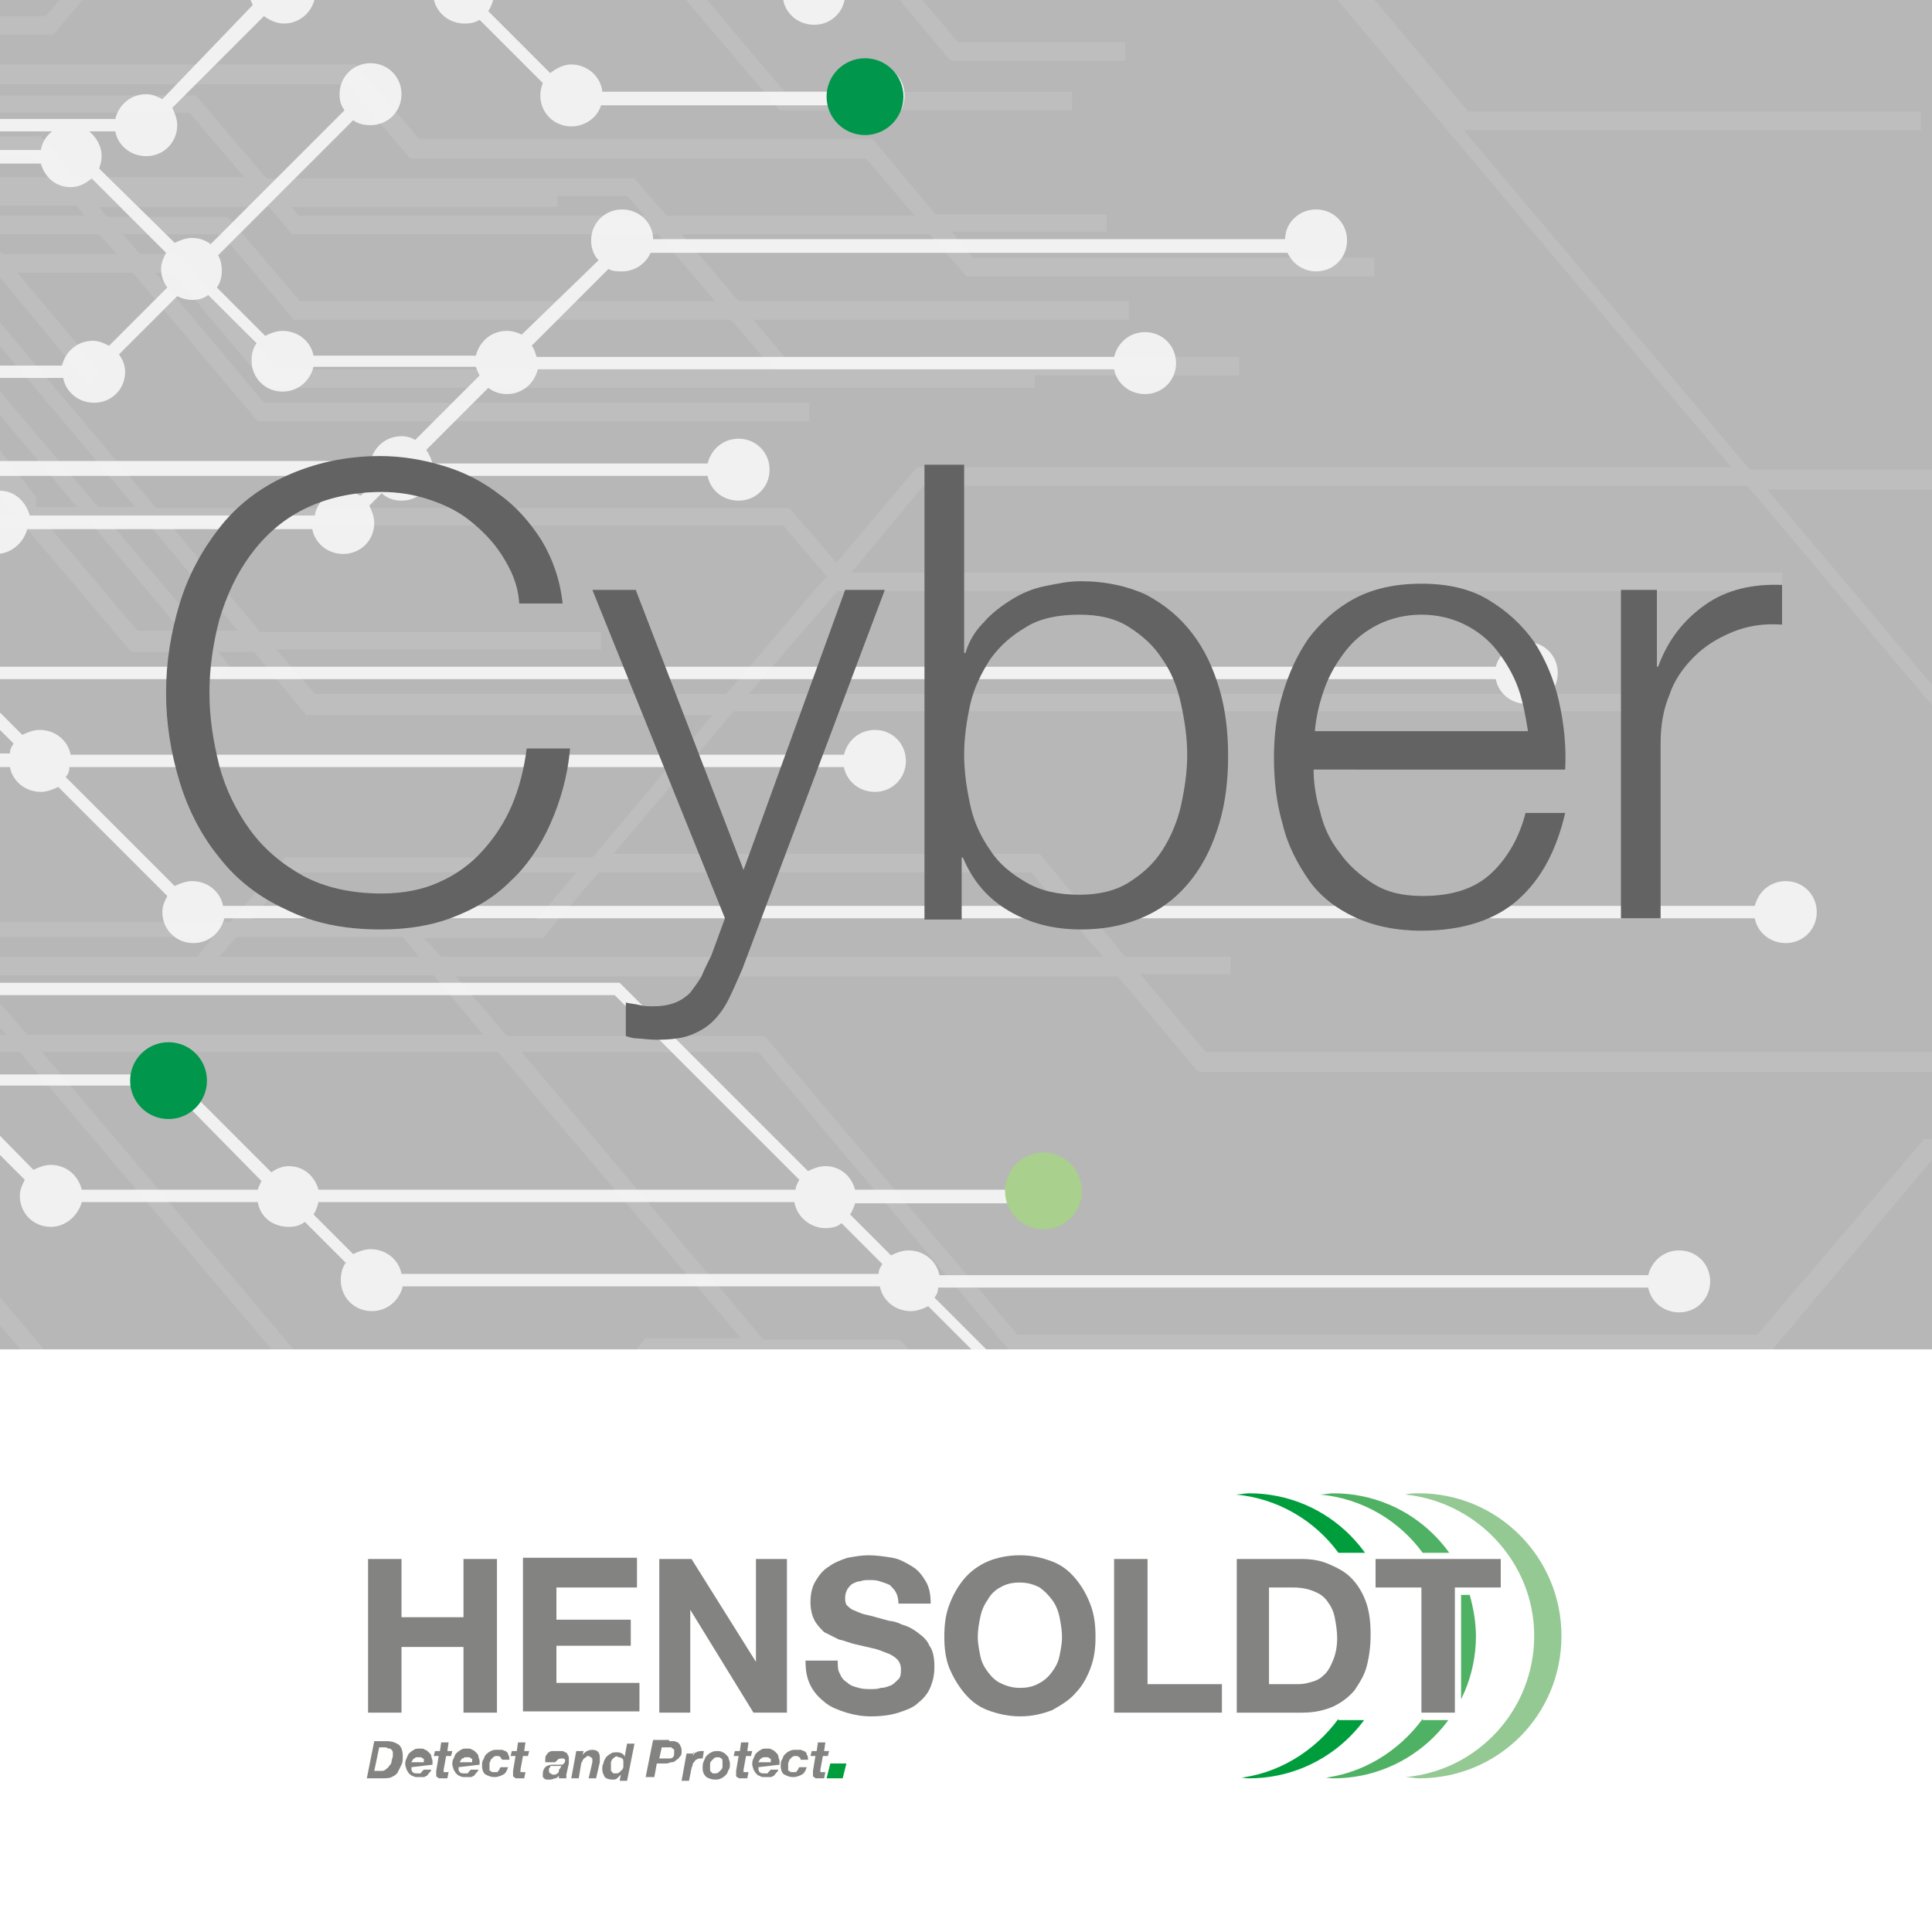 <?xml version="1.0" encoding="utf-8"?>
<!-- Generator: Adobe Illustrator 24.1.0, SVG Export Plug-In . SVG Version: 6.00 Build 0)  -->
<svg version="1.1" id="Ebene_1" xmlns="http://www.w3.org/2000/svg" xmlns:xlink="http://www.w3.org/1999/xlink" x="0px" y="0px"
	 viewBox="0 0 155.9 155.9" style="enable-background:new 0 0 155.9 155.9;" xml:space="preserve">
<style type="text/css">
	.st0{fill:#B7B7B7;}
	.st1{clip-path:url(#SVGID_2_);}
	.st2{opacity:0.1;}
	.st3{fill:#FFFFFF;}
	.st4{opacity:0.8;fill:#FFFFFF;}
	.st5{filter:url(#Adobe_OpacityMaskFilter);}
	.st6{filter:url(#Adobe_OpacityMaskFilter_1_);}
	.st7{mask:url(#SVGID_4_);fill:url(#SVGID_5_);}
	.st8{fill:url(#SVGID_6_);}
	.st9{filter:url(#Adobe_OpacityMaskFilter_2_);}
	.st10{filter:url(#Adobe_OpacityMaskFilter_3_);}
	.st11{mask:url(#SVGID_7_);fill:url(#SVGID_8_);}
	.st12{fill:url(#SVGID_9_);}
	.st13{filter:url(#Adobe_OpacityMaskFilter_4_);}
	.st14{filter:url(#Adobe_OpacityMaskFilter_5_);}
	.st15{mask:url(#SVGID_10_);fill:url(#SVGID_11_);}
	.st16{fill:url(#SVGID_12_);}
	.st17{filter:url(#Adobe_OpacityMaskFilter_6_);}
	.st18{filter:url(#Adobe_OpacityMaskFilter_7_);}
	.st19{mask:url(#SVGID_13_);fill:url(#SVGID_14_);}
	.st20{fill:url(#SVGID_15_);}
	.st21{filter:url(#Adobe_OpacityMaskFilter_8_);}
	.st22{filter:url(#Adobe_OpacityMaskFilter_9_);}
	.st23{mask:url(#SVGID_16_);fill:url(#SVGID_17_);}
	.st24{fill:url(#SVGID_18_);}
	.st25{filter:url(#Adobe_OpacityMaskFilter_10_);}
	.st26{filter:url(#Adobe_OpacityMaskFilter_11_);}
	.st27{mask:url(#SVGID_19_);fill:url(#SVGID_20_);}
	.st28{fill:url(#SVGID_21_);}
	.st29{filter:url(#Adobe_OpacityMaskFilter_12_);}
	.st30{filter:url(#Adobe_OpacityMaskFilter_13_);}
	.st31{mask:url(#SVGID_22_);fill:url(#SVGID_23_);}
	.st32{fill:url(#SVGID_24_);}
	.st33{filter:url(#Adobe_OpacityMaskFilter_14_);}
	.st34{filter:url(#Adobe_OpacityMaskFilter_15_);}
	.st35{mask:url(#SVGID_25_);fill:url(#SVGID_26_);}
	.st36{fill:url(#SVGID_27_);}
	.st37{filter:url(#Adobe_OpacityMaskFilter_16_);}
	.st38{filter:url(#Adobe_OpacityMaskFilter_17_);}
	.st39{mask:url(#SVGID_28_);fill:url(#SVGID_29_);}
	.st40{fill:url(#SVGID_30_);}
	.st41{filter:url(#Adobe_OpacityMaskFilter_18_);}
	.st42{filter:url(#Adobe_OpacityMaskFilter_19_);}
	.st43{mask:url(#SVGID_31_);fill:url(#SVGID_32_);}
	.st44{fill:url(#SVGID_33_);}
	.st45{filter:url(#Adobe_OpacityMaskFilter_20_);}
	.st46{filter:url(#Adobe_OpacityMaskFilter_21_);}
	.st47{mask:url(#SVGID_34_);fill:url(#SVGID_35_);}
	.st48{fill:url(#SVGID_36_);}
	.st49{fill:#00974C;}
	.st50{fill:#646363;}
	.st51{fill:#A9D08C;}
	.st52{fill:#838382;}
	.st53{fill:#009D3D;}
	.st54{clip-path:url(#SVGID_37_);fill:#009D3D;}
	.st55{clip-path:url(#SVGID_37_);fill:#4FB163;}
	.st56{clip-path:url(#SVGID_37_);fill:#94C994;}
</style>
<rect x="-164" y="258.5" class="st0" width="155.4" height="108.9"/>
<g>
	<g>
		<defs>
			<rect id="SVGID_1_" x="0" width="155.9" height="108.9"/>
		</defs>
		<use xlink:href="#SVGID_1_"  style="overflow:visible;fill:#B7B7B7;"/>
		<clipPath id="SVGID_2_">
			<use xlink:href="#SVGID_1_"  style="overflow:visible;"/>
		</clipPath>
		<g class="st1">
			<g class="st2">
				<path class="st3" d="M209.8,99.6v-0.9h-18.4l0.4-0.4l-50-59.3h30.2v-0.6l0.3,0.3l8-9.4h15.1v-1h-15.3v0.5l-0.2-0.3l-8,9.4H141
					L95-16.6h0.5L117.9,10l0.3-0.4v0.5h36.5v-1h-36.3L96.7-16.6h12.4v-0.3l0.2,0.2l13.3-15.7h34.3v-0.9h-33.5l1.8-2.2h18.7v-0.9
					h-17.9l8.2-9.7h-0.7l-8.2,9.7H97.3v0.5L97-36.4l-5.6,6.8H31.2l1-1.2h47.5v-0.9H33l3.7-4.4h42.8v-0.9h-42l4.8-5.7H77v-1H43.1
					l3.4-4h36.4v-0.9H46.5v0.5l-0.3-0.4l-4.1,4.8H26.9v0.4l-0.2-0.3L14.8-29.6h-66.5l-0.1-0.2v0.2h-50.8v1h51l1.8,2.4h-52.8v1H-49
					l1.8,2.3h-55.4v0.9h56.1l1.1,1.4h-57.2v0.6h57.7l0.6,0.8h-58.3v1h59l0.8,1h-59.8v0.6h60.3l0.6,0.8h-60.9v1H-41l1.5,2h-63.1v0.9
					h63.8l1.1,1.4h-64.9v1h65.7l0.5,0.7h-66.2V-8h66.9l0.4,0.5l-0.2,0.3h-67.1v1h67.3v-0.4l0.2,0.3l0.4-0.4l1.6,2h-69.5v0.9h70.1
					l1.1,1.4h-71.2v0.9h71.9l1.2,1.5h-73.1v0.9h73.8l0.5,0.7h-74.4v1h75.2l0.7,0.9h-75.9v0.9H-26l0.9,1.1h-77.5v0.9h78.2l1.1,1.4
					h-79.3v1h80l1.9,2.4h-81.9v0.9H-20l1.9,2.5h-84.4v1h85.2l1.7,2.2h-86.9v0.9H-15l1.7,2.2h-89.3v1h90l2.3,3h-62v0.5l-0.3-0.3
					l-0.7,0.9h-18.5v0.5l-0.3-0.3l-4,4.8h-6.5v1h5.7l-1,1.2h-4.8v0.9h4.9v-0.4l0.3,0.3l1.7-2h8l-4.2,4.9h-10.7v1h10.9v-0.5l0.3,0.3
					l4.8-5.7h9.3v-0.4l0.2,0.3l1.6-1.9h67.2l9.7,11.5h-104v0.9H2.2l8.3,9.9l0.3-0.4v0.5h5.1l1.7,2l0.6-0.6L17,52.1h3.6l4.2,5
					l0.3-0.4v0.5h32.8l-10.1,12H23.2v0.4L23,69.3l-4.3,5.2H-96.7l-5.9-7v1.4l4.8,5.7h-4.8v0.9h5.6l1.8,2.1h-7.3v0.9h8.1l1.4,1.6
					h-9.5v1h10.3l2.3,2.7h-12.6v0.9h13.4l8.6,10.2l0.3-0.3V95h6.5l62.7,74.4h1.2L-72.6,95h5.6l30.8,36.5l0.3-0.4v0.6h11.5l-0.2,0.3
					l19,22.5l0.3-0.3v0.5H9.9L28,176h1.1L11,154.5h32.1v-1H-5.2l-18.5-21.9h44.9l17.9,21.3l0.3-0.3v0.5h6.9l10.8,12.8l0.5-0.6
					l-10.9-13l-0.3,0.3v-0.4h-6.9l-17.3-20.5h11.1v-0.5l0.3,0.3l7.3-8.7l6.4,7.6l0.6-0.7l-2.5-3h7.7l35.6,42.2l0.3-0.3v0.5h47.6
					v-0.5l0.3,0.3l21.4-25.3h6.9l21.1,24.9h1.2l-21.7-25.8l-0.3,0.4v-0.5H159l16.8-19.9h24.8v-0.9h-25v0.4l-0.2-0.3l-17.5,20.7H119
					l-0.4-0.5h4.7v-1H110l-16.5-19.6h30.8v-0.9H92.6l-9.8-11.6h59.3v-0.5l0.3,0.3l13.2-15.7h11.9l5.4,6.4l0.3-0.3v0.4H209.8z
					 M94.5-17.2l-2.7-3.2l-0.2,0.2v-0.3H70.9V-21H37.8L37-22h54l4,4.8H94.5z M-31.4-10.6l1.2-1.4h9l-1.2,1.4H-31.4z M-23.2-9.7
					L-23.8-9h-9l0.6-0.7H-23.2z M29.3-28.6l-2,2.4h-4l-0.1-0.1l1.9-2.3H29.3z M26-29.6l1-1.2h4.1l-1,1.2H26z M6.2-18.2v-0.5l0.3,0.4
					L7.9-20h1.3l-2.3,2.7h-22.6l0.9-1H6.2z M-14-19.2l0.6-0.8H6.7L6-19.2H-14z M24.5-23.5l0.2,0.2L24.5-23h-4.1l0.5-0.5H24.5z
					 M21.6-24.5l0.7-0.8H23l0.7,0.8H21.6z M17.8-20h2.6l0.8,0.9l-1.5,1.8h-4.1L17.8-20z M14.4-17.2H8l2.3-2.7h6.4L14.4-17.2z
					 M19.1-21.5l0.8,0.9h-1.5L19.1-21.5z M18.6-23.5h1.1L19.3-23H19L18.6-23.5z M21.8-18.4l1,1.1h-1.9L21.8-18.4z M21.8-19.7
					L21.6-20H22L21.8-19.7z M21-20.6L19.8-22h3.9l-1.2,1.4H21z M24.8-22h1l1.2,1.4h-3.4L24.8-22z M20.5-24.5h-2.8l-0.7-0.8h4.2
					L20.5-24.5z M17.2-20.6h-6.4l1.2-1.4h6.4L17.2-20.6z M9.7-20.6H8.4L9.6-22h1.3L9.7-20.6z M6.4-16.6l-0.6,0.8h-22.6l0.6-0.8H6.4z
					 M5.9-14.9v-0.5L6.2-15l1.4-1.6h6.4l-3.1,3.7h-30.1l1.7-2H5.9z M15-16.6h4.1L16-12.9h-4.1L15-16.6z M20.3-16.6h2.9l3.1,3.7h-9.2
					L20.3-16.6z M22.3-19l0.8-0.9h4.4l2.3,2.7h-6L22.3-19z M26.9-22h8.9l1.2,1.4h-8.9L26.9-22z M26.1-23l-0.3-0.3l0.2-0.2h8.5L35-23
					H26.1z M25.8-24.5h-0.9l-0.7-0.8h2.3L25.8-24.5z M22.7-27l-1.4-1.6h2.7L22.7-27z M22.1-26.4L22.1-26.4l-5.9,0.1l-0.3-0.4
					l1.5-1.7h3L22.1-26.4z M16.6-24.5h-2.5l0.7-0.8h1.1L16.6-24.5z M17.4-23.5l0.5,0.5h-5l0.5-0.5H17.4z M13-24.5h-1.3l0.7-0.8h1.3
					L13-24.5z M12.2-23.5L11.7-23h-1.3l0.5-0.5H12.2z M10.5-24.5H-9.6l0.7-0.8h20.1L10.5-24.5z M9.7-23.5L9.2-23h-20.1l0.5-0.5H9.7z
					 M8.4-22l-1.2,1.4h-20.1l1.2-1.4H8.4z M-12-23h-9l0.5-0.5h9L-12-23z M-12.8-22l-1.2,1.4h-9l1.2-1.4H-12.8z M-14.5-20l-0.6,0.8
					h-9l0.6-0.8H-14.5z M-16-18.2l-0.9,1h-9l0.9-1H-16z M-17.4-16.6l-0.6,0.8h-9l0.6-0.8H-17.4z M-18.8-14.9l-1.7,2h-9l1.7-2H-18.8z
					 M-22-9.7H8L7.4-9h-30.1L-22-9.7z M-21.2-10.6l1.2-1.4H10l-1.2,1.4H-21.2z M11.2-12h4.1l-1.2,1.4H10L11.2-12z M16.4-12h10.7
					l1.2,1.4h-13L16.4-12z M28.2-12h6l1.2,1.4h-6L28.2-12z M27.5-12.9l-3.1-3.7h6l3.1,3.7H27.5z M28.7-20h9h33.3h20.5l2.2,2.7H31
					L28.7-20z M109-17.2H96.2l-4.7-5.6l-0.3,0.3V-23h-55L35-24.4l-0.3,0.4v-0.5h-7.8l0.7-0.8h81.5v-0.5l0.3,0.3l5.9-6.9h6.5
					L109-17.2z M91.5-28.6v-0.5l0.3,0.4l5.7-6.8h26.9l-1.8,2.2h-7.5v0.5l-0.3-0.4l-5.9,7H28.4l2-2.4H91.5z M31.9-31.8h-5.1v0.4
					l-0.3-0.3l-1.7,2h-6.4l5.5-6.6h11.7L31.9-31.8z M27.2-42.8h14.1l-4.8,5.7H23.8v0.4L23.5-37l-6.2,7.4H16L27.2-42.8z M15-28.4h1.3
					l-0.9,1.1l-0.6-0.8L15-28.4z M14.8-26.6l-0.3,0.3h-1.3l0.9-1.1L14.8-26.6z M13.3-28.4l0.2,0.3L12-26.3H-8.1l1.8-2.1H13.3z
					 M-49.1-26.3l-1.8-2.4h43.7l-2,2.4H-49.1z M-46.5-23l-1.8-2.3h38.3l-0.7,0.8h-10v0.5l-0.3-0.4l-1.2,1.4H-46.5z M-44.7-20.6
					l-1.1-1.4H-23l-1.2,1.4H-44.7z M-43.6-19.2l-0.6-0.8h19.5l-0.6,0.8H-43.6z M-42.1-17.2l-0.8-1h16.7l-0.9,1H-42.1z M-41-15.9
					l-0.6-0.8h14.1l-0.6,0.8H-41z M-40.3-14.9H-29l-1.7,2h-8L-40.3-14.9z M-37-10.6L-38-12h6.6l-1.2,1.4H-37z M-34.9-7.9L-34.9-7.9
					L-34.9-7.9L-34.9-7.9z M-35.7-9l-0.5-0.7h2.8L-34-9H-35.7z M-34.3-7.2l0.7-0.8h9l-2.7,3.3h-5.1L-34.3-7.2z M-27.5,1.6L-28,0.9
					h19.7V0h-20.4l-1.2-1.5h3.1v-0.9h-3.9l-1.1-1.4h4.6v-0.5l0.3,0.3l3.4-4H7.7v-0.5l0.3,0.3l1.2-1.5h4.1L3.8,1.6H-27.5z M-25.3,4.5
					h2.1l1,1.1h-2.2L-25.3,4.5z M-22.6,7.9l-1.1-1.4h2.3l1.2,1.4H-22.6z M70,12.6l4.3,5.1H53.6l-2.5-3L50.8,15v-0.4H21.3L15.8,8
					l-0.3,0.3V7.9h-26.4L-12,6.5h40.1l5,5.9l0.3-0.3v0.5H70z M8.6,17.7l-1.1-1.3h14.3l1.7,2l0.2-0.3v0.5h29.5l5,5.9H24.1l-5.6-6.8
					l-0.3,0.3v-0.4H8.6z M-8,11.2l-2-2.4h25.4l4.9,5.7H5.9l-2.7-3.2l-0.3,0.4v-0.5H-8z M-9.1,11.2h-7.2l-2-2.4h7.2L-9.1,11.2z
					 M-8.3,12.1l2.1,2.5h-7.2l-2.1-2.5H-8.3z M-7.2,12.1h9.9l2.1,2.5h-9.9L-7.2,12.1z M6.3,16.4l1.1,1.3h-9.9l-1.1-1.3H6.3z
					 M8.2,18.6l1.8,2.2H0.1l-1.8-2.2H8.2z M22.9,16.4h21.8v-0.9h6l1.8,2.2H24L22.9,16.4z M-11.9,7.9h-7.2l-1.2-1.4h7.2L-11.9,7.9z
					 M-21,5.6l-1-1.1h7.2l1,1.1H-21z M-21.9,8.8h2.4l2,2.4H-20L-21.9,8.8z M-17.4,14.6l-1.9-2.5h2.7l2.1,2.5H-17.4z M-15,17.7
					l-1.7-2.2h2.9l0.6,0.8l0.3-0.3v0.4h8.1l1.1,1.3H-15z M-12.6,20.8l-1.7-2.2h11.4l1.8,2.2H-12.6z M-11.8,21.7h11.6l7.5,8.9L7.8,30
					l-6.9-8.2h9.9l10,11.8l0.2-0.3v0.4h44v-1H21.2l-9.2-11h2l7.7,9.1l0.3-0.4V31h61.3V30H22.2l-7.7-9.2l-0.3,0.3v-0.4h-3l-1.8-2.2
					H18l5.6,6.8L24,25v0.5h35.1l3.6,4.3l0.3-0.3V30h36.8v-1H63.2l-2.9-3.5h30.6v-1H59.4l-5-5.9h20.7l2.9,3.4l0.2-0.3v0.4h32.5v-1
					H78.4l-2.2-2.6h12.9v-0.9H75.4l-5-5.9l-0.3,0.3v-0.5H33.6l-5-5.9l-0.3,0.4V5.6h-41.1l-1-1.1h9.4V3.5h-18.5l0-0.1l-0.1,0.1H-26
					l-0.7-0.9H4V2.1l0.3,0.3L14.4-9.7h14.6l0,0l0,0h7.1l2.1,2.5l0.6-0.6l-1.5-1.8h10.2L62.8,8.4l0.3-0.3v0.5h23.2v-1H63.2L47.8-10.6
					H36.5L35.4-12h27.6L76.9,4.5l0.3-0.4v0.5h13.5v-1H77.3L63.4-12.8l-0.2,0.3v-0.4H34.6l-3.1-3.7h62.8l46,54.6H74.4v0.5L74,38.1
					l-6.5,7.7l-3.8-4.4l-0.2,0.3v-0.5h-51L-1.2,24.9l-0.2,0.3v-0.5h-8.1L-11.8,21.7z M-6.5,28.7l-2.3-3h7.1l13,15.5H7.8L-2.7,28.9
					l-0.2,0.3v-0.4H-6.5z M-77.5,30.7h-8.4l0.9-1.1h8.4L-77.5,30.7z M-75.7,28.7H-85v0.5l-0.3-0.4l-1.6,1.9h-8l3.3-4h17.5
					L-75.7,28.7z M-74.6,28.7l1.6-1.9h62.2l1.6,1.9H-74.6z M-8,28.7l-2.3-2.7l-0.2,0.3v-0.4h-61.6l0.1-0.1h62.6l2.3,3H-8z
					 M-7.2,29.7h0.8l8.9,11.5v-0.9l-8.2-10.6H-3l9.7,11.5H2.5L-7.2,29.7z M10.9,51.2l-7.7-9.1h4.2l7.7,9.1H10.9z M16.2,51.2
					l-7.7-9.1h3.6l7.6,9.1H16.2z M25.3,56.3l-3.5-4.2h26.6v-0.9H21l-7.7-9.1h50l3.7,4.4l-8.3,9.8H25.3z M48.2,70.1h35.1l6.2,7.4h-54
					l-1.8-2.1h9.9v-0.5l0.3,0.3L48.2,70.1z M23.4,70.1H47l-3.6,4.3H19.8L23.4,70.1z M19,75.4h13.6l1.8,2.1H17.2L19,75.4z
					 M-95.9,75.4H17.8l-1.8,2.1H0.7h-94.8L-95.9,75.4z M-93.3,78.4h94h15.5h18.9l4.5,5.3H2.1l-3-3.6l-0.2,0.3V80h-90.8L-93.3,78.4z
					 M40.4,84.6l19.9,23.7h-8.1v0.5l-0.2-0.3l-8.3,9.7H31.2L2.9,84.6H40.4z M1,83.8h-19l-2.3-2.7h19L1,83.8z M-91.1,81h69.7l2.3,2.7
					h-69.7L-91.1,81z M-35.8,130.7l-30.8-36.5l-0.2,0.3v-0.4h-13.3l-8-9.5h69.7l38.8,46H-35.8z M33.2,130.7H21.5l-38.8-46h19
					l29,34.4l0.3-0.3v0.5h7l2.4,2.9L33.2,130.7z M39.2,119.2h3.7l-1.9,2.2L39.2,119.2z M45,125.7v0.3l-3.3-4l2.4-2.9h1.4v-0.9h-0.6
					l0.6-0.7l6.9,8.2H45z M118.7,143.5l10.9,12.9l0.5-0.6l-10.3-12.3h37.3L136.4,168H89.2l-34.9-41.4h22.5v-0.9H53.5l-7.5-8.9
					l6.4-7.6h8.7l9.4,11.2l0.6-0.7l-8.8-10.4h9.8l28.7,34.1l0.3-0.4v0.4H118.7z M109.6,141.9l0.3-0.4v0.6h7.6l0.4,0.5h-16.6
					l-28.8-34.1l-0.3,0.4v-0.6H61.5l-20-23.7h19.8L109.6,141.9z M155.4,92.1v0.5l-0.2-0.3l-13.2,15.6H82.1v0.1L61.8,83.9l-0.3,0.3
					v-0.4H40.8l-4.5-5.3h54l6.4,7.6l0.3-0.3v0.4h64.7l5,6H155.4z M168.6,93.1h6.7v-1h-7.5l-5.7-6.7l-0.3,0.3v-0.5H97.2l-5.7-6.8H99
					v-0.9h-8.3l-6.9-8.2l-0.3,0.4v-0.4H49l10.1-12h73.2v-0.9H59.8l7.7-9.1l0,0l0.3-0.3v0.5h75.7v-1H68.2l6.3-7.5h66.7l50.3,59.7
					h-18.1L168.6,93.1z"/>
				<path class="st3" d="M29.6,176.3h-1.8L9.7,154.8H-5.7v-0.1l0,0.1l-0.2-0.2L-25,131.9l0,0h-11.2v-0.1l0,0l-30.9-36.6h-4.9
					l62.7,74.4h-1.9l-0.1-0.1l-62.6-74.3h-6.6v0l0,0.1l-8.7-10.4h-13.3v-1.4h12.1l-1.9-2.2h-10.2v-1.5h9l-0.9-1.1h-8v-1.4h6.8
					l-1.3-1.6h-5.5v-1.4l0,0v-5.3v-2.1l6,7.5h115l4.5-5.3l0.1,0.1h24.7l9.7-11.5H24.9v0l-0.1,0.1l-4.3-5.2h-2.9l0.9,1.1l-0.9,1
					l-1.8-2.1l-5.2,0l0,0l-8.5-10h-104.6v-1.4H0.8l-9.2-11h-66.9l-1.7,2l0,0v0h-9.5l-4.9,5.8l0-0.1v0.1h-11.1v-1.5H-92l3.7-4.4h-7.3
					l-1.8,2.1l0,0v0h-5.2v-1.4h4.6l0.5-0.7h-5.2v-1.5h6.4l4.1-5l0.1,0.1v-0.1h18.6l0.8-1l0,0v-0.1h61.7l-1.9-2.5h-89.9v-1.5h88.8
					l-1.3-1.6h-87.5v-1.4h86.4l-1.3-1.6h-85.1v-1.5h83.9l-1.5-1.9h-82.4V11h81.3l-1.5-1.9h-79.9V7.6h78.7l-0.7-0.9h-78.1V5.3h77
					l-0.5-0.6h-76.5V3.3h75.4l-0.3-0.4h-75.1V1.3h73.9l-0.2-0.2h-73.7v-1.4H-30l-0.8-1h-71.8v-1.4h70.7l-0.7-0.9h-70V-5h68.9l-1-1.3
					l-0.4,0.5l0-0.1h-67.5v-1.5h67l0,0l-0.2-0.3h-66.8v-1.4h65.7L-37-9.4h-65.5v-1.5h64.4l-0.7-0.9h-63.7v-1.4h62.6l-1.2-1.5h-61.5
					v-1.5h60.3l-0.2-0.2h-60.1v-1.1h59.3l-0.4-0.5h-58.9v-1.5h57.7l-0.2-0.2h-57.6v-1.1h56.7l-0.7-0.9h-56v-1.4h54.8l-1.4-1.8h-53.4
					v-1.5h52.3l-1.4-1.9h-50.8v-1.5H-52v-0.6l0.5,0.6h66.3l12-14.2l0,0h15.2l4.2-5l0.1,0.1v0h37v1.4H46.7l-3,3.5h33.6v1.5H42.4
					l-4.4,5.2h41.7v1.4h-43L33.6-32h46.5v1.4H32.4l-0.6,0.7h59.5l0,0v0l0,0l5.7-6.8l0.1,0.1v0h28l8.2-9.7h1.4l-8.2,9.7h17.6v1.4
					h-18.8l-1.4,1.7h33.2v1.4h-34.4l-13.3,15.8v0h0l-0.1,0.1l-0.1-0.1H97.2l21.2,25.2l0,0v0.1H155v1.5h-36.9l23.1,27.4h30.7l0,0l0,0
					l8.1-9.5v-0.1h15.8v1.5h-15.2l-8.1,9.6l0,0v0.1h-29.9l49.8,59l-0.2,0.2h18.1v1.4h-37.2v-0.1l-0.1,0.1l-5.5-6.5h-11.6l-13.3,15.8
					l0,0h-59l9.4,11.1h31.7v1.4H94l16.1,19.1h13.4v1.5h34.3l17.6-20.9l0.1,0.1h25.5v1.4h-25l-16.4,19.4h6l0,0l0.2,0.2l22.1,26.2
					h-1.8l-0.1-0.1l-21-24.9h-6.7l-21.5,25.5l0,0v0l-48.1,0l0,0l-0.2-0.2l-35.5-42.1h-7l2.3,2.7l-0.9,1.1l-6.4-7.6l-7.3,8.7
					l-0.1-0.1v0.1H22.9l16.8,20h7v0l0,0L58,165.2l-0.9,1l-10.9-12.9h-2.9v1.5H11.5L29.6,176.3z M28.1,175.8h0.5l-18.1-21.5h32.4
					v-0.5h-48v0.5H10L28.1,175.8z M-10.9,169.2h0.5l-62.7-74.4h6.1v-0.4h-13v0.4h6.4l0.1,0.1L-10.9,169.2z M89.3,168.7h47.1v-0.5
					H89.3V168.7z M45.2,126.4h8.1l35.5,42.1l0.2-0.3l-35.2-41.8h22.7V126H53.4l-7.7-9.1l6.5-7.7l-0.2-0.2l-8.1,9.6H31.3v0.4h6.9
					l2.6,3.1l-7.4,8.7l0.3,0.3l7.3-8.7l6.4,7.6l0.2-0.3l-6.4-7.5l2.6-3.1h1.2v-0.4h-0.9l1.2-1.4l7.5,8.8h-7.7V126.4z M136.6,168.2
					l0.2,0.3l21.2-25.2h7v-0.4h-6.6l17.1-20.3l-0.2-0.3L158,142.8h-39.1l-0.8-1h4.9v-0.5h-12.8v0.5h7.4l0.8,1h-17.1v0.4h17.4
					l10.8,12.8l0.2-0.3l-10.5-12.5h38.4L136.6,168.2z M186.3,168.2h0.5l-21.2-25.1l-0.3,0.3L186.3,168.2z M89.3,167.8h47l20.2-24
					h-36.2l10.1,12l-0.9,1l-11-13h-17.7l-0.1,0.1L72,109.5h-9.1l8.6,10.2l-0.9,1.1L61,109.5h-8.5l-6.2,7.3l7.3,8.6H77v1.4H54.9
					L89.3,167.8z M46.5,152.9l10.6,12.6l0.2-0.3l-10.6-12.6L46.5,152.9z M-24.3,131.9L-5.7,154l0.3-0.3L-24,131.6L-24.3,131.9z
					 M-5.1,153.3h44.3v-0.1l0,0.1l-18-21.4h-44.3L-5.1,153.3z M39.7,152.8h6.5v-0.4h-6.5V152.8z M-24.2,131.4h45.6l17.8,21.1
					l0.2-0.3l-17.6-20.9h11.4v-0.5H21.4l-0.1-0.1l-39.1-46.4H1.9l0.1,0.1l28.8,34.2l0.2-0.3l-28.7-34h38.2l0.1,0.1l20.3,24.1h-8.4
					v0.5h8.8l9.3,11l0.2-0.3l-9-10.7H72v-0.5H61.3l-0.1-0.1L41,84.4h20.3V84H40.6l-4.9-5.8h54.7l6.3,7.5l0.3-0.3l0,0l-6-7.2h7.8
					v-0.4h-8.2l-6.8-8.1L83.5,70l6.5,7.7H35.3l-2.2-2.6h10.2v-0.4H19.2l4-4.7l-0.3-0.3l-4.2,5H-96.8l-5.8-6.6v0.6l5.3,6h-5.3v0.4
					h5.7l2.2,2.6h-7.9v0.4h8.3l1.8,2.1h-10v0.5h10.4l2.7,3.3h-13.2v0.4h13.5l8.5,10.1l0.3-0.3l-8.3-9.8h70.3l0.1,0.1L21,130.9h-56.6
					v0.5H-24.2z M72.3,109.2l28.5,33.9l0.3-0.4l-28.6-33.8L72.3,109.2z M101.4,142.3h8.1L61.2,84.9H42.1l19.5,23.2h10.9v0.1l0.1-0.1
					l0.2,0.2L101.4,142.3z M61.5,84.5l48,57l0.2-0.3l-16.9-20H124v-0.4H92.5l-10.6-12.6L61.8,84.3L61.5,84.5z M-66.8,94.9l30.5,36.2
					l0.2-0.3l-30.5-36.2L-66.8,94.9z M21.7,130.4h11.4l7.1-8.3l-2.2-2.6h-7.1l0,0L1.6,84.9h-18.3L21.7,130.4z M-35.7,130.4h55.5
					l-38.4-45.5h-69l7.5,8.9h13.4l0,0L-35.7,130.4L-35.7,130.4L-35.7,130.4L-35.7,130.4z M44.8,125.5h7l-6.1-7.3v1.3h-1.5l-2.2,2.6
					L44.8,125.5z M175.9,122.4h24.5V122h-24.5V122.4z M45.4,118h0.2H45.4L45.4,118z M31.4,118h12.3l8.3-9.9v-0.1h7.8L40.2,84.9H3.4
					L31.4,118z M82.3,108.6h59.6v-0.5H82.3V108.6z M142.2,108l0.2,0.3L155.4,93l-0.2-0.2L142.2,108z M82.1,107.7h59.7L155.2,92v-0.1
					h11l-4.6-5.4H96.8v-0.1l-0.1,0.1l-6.5-7.7H36.8l4.1,4.8h20.8l0,0L82.1,107.7z M173.4,99.3h36.2v-0.4h-36.2V99.3z M155.7,92.8
					h11.9l5.3,6.3l0.3-0.3l-5.1-6h7v-0.5h-7.4l-5.6-6.6l-0.2,0.3l5.3,6.3h-11.5V92.8z M173.4,98.4h17.4L141,39.2H74.5l-5.8,7h75.1
					v1.5H67.6v-0.1l0,0.1l0,0L60.4,56h72.1v1.4H59.2l-9.7,11.5h34.2l0.1-0.1l7,8.4h8.5v1.4H92l5.3,6.3h64.8V85l0-0.1l5.8,6.9h7.7
					v1.5h-6.4L173.4,98.4z M74.6,38.7h66.6l0.1,0.1l50.2,59.5l0.1-0.1l-50.2-59.5h30.5v-0.5h-30.9L94.5-16.9h1.2l22.3,26.4l0.2-0.3
					l-22-26.1h12.7V-17H96.1l-4.6-5.4l-0.3,0.3l4.3,5.2h-1.2l-2.6-3.1l0,0l2.5,3.1H30.9l-2.7-3.3h63.2v-0.1H70.7v-0.4h-33l-1.3-1.5
					h54.5v-0.4H36.1L35-24l-0.2,0.3l0.8,0.9H26l-0.5-0.6l0.4-0.5h8.5v-0.5h-8.1l1.1-1.3h81.4V-26h-81l2.4-2.9h61v-0.5H30.7l1.5-1.7
					h47.4v-0.4H32.5l4.1-4.9h42.7v-0.4H37l5.2-6.2h34.5v-0.5H42.6l3.7-4.5l-0.2-0.3l-4,4.7h-15v0.5h14.6l-5.2,6.2H24v0.4h12.2
					L32-31.5h-5v0.4h4.6l-1.5,1.7h-4.8l1.4-1.6l-0.2-0.3L25-29.4h-7.1l5.8-6.9l-0.2-0.3l-6.1,7.2h-1.9l11.4-13.6l-0.2-0.3L14.9-29.4
					h-117.5v0.5h51.1l2.2,2.9h-53.3v0.5h53.7l2.2,2.8h-55.9v0.4h56.2l1.5,1.9h-57.7v0.1h57.8l1,1.3h-58.8v0.5h59.1l1.2,1.5h-60.3
					v0.1h60.4l1,1.3h-61.4v0.5h61.7l1.9,2.5h-63.7v0.4h64l1.5,1.9h-65.4v0.5h65.8l0.9,1.2h-66.7v0.4h67.1l0.6,0.8l-0.3,0.4l0.2,0.3
					l0.4-0.4l2.1,2.7h-70v0.4h70.3l1.5,1.9h-71.7v0.4h72.1l1.6,2h-73.6v0.4h74l0.9,1.2h-74.9v0.5h75.3l1.1,1.4h-76.4v0.4h76.7
					l1.3,1.6h-78v0.4h78.3l1.5,1.9h-79.8v0.5h80.1l2.3,2.9h-82.4v0.4h82.7l2.3,3h-85v0.5h85.3l2.1,2.7h-87.4v0.4h87.7l2.1,2.7h-89.8
					v0.5h90.1l2.7,3.5H-72v0.5h62.6l2.7,3.5h-1.5l-2.2-2.6l-0.2,0.3l2,2.4h-66.5l2-2.4h62.3V26h-61.8l0.4-0.5l-0.2-0.3l-0.6,0.7
					h-18.3v0.5h17.9l-2,2.4h-9.2v0.5h8.7l-1.3,1.5l0.2,0.3l1.5-1.8h67.4l10.1,12h-104.5v0.4H2.3l8.2,9.7l0.2-0.3l-8-9.5v0l-0.4-0.6
					l-10-11.9h1.4l8.5,11v-0.1l-8.4-10.9h3.1v-0.5h-3.5l-2.7-3.5h7.6V25h-7.9l-2.7-3.5h12.3l7.4,8.8L7.5,30l-7.2-8.5h10.6l9.9,11.7
					l0.2-0.3l-9.6-11.4h2.5V21H11l-2.2-2.7h9.1v-0.4H8.4L7,16.2h15l1.6,1.9l0.2-0.3l-1.4-1.6h22.1v-0.9h6.1v-0.5H21.2l-5.4-6.4
					l-0.2,0.3l5.2,6.1h-15l-2.6-3.1l-0.3,0.3l2.3,2.8H-5.3l-2.5-3H2.7v-0.4H-8.1l-2.4-2.9h25.9V8.1h-26.2l-1.6-1.9h40.6V5.8h-40.9
					l-1.4-1.6h9.7V3.8h-21.6l-1.1-1.4H3.7V1.8h-31.3l-0.9-1.2h20V0.2h-20.3l-1.6-2h3.4v-0.4h-3.7l-1.5-1.9h4.9v-0.4h-5.2l-2.1-2.7
					l0.9-1.1h9.7l-3,3.6l0.3,0.3l3.3-3.9h31v-0.4h-30.6l1-1.2H8.6L7.7-8.9l0.3,0.3l1.1-1.3h4.8L4,1.8L4.3,2l10.1-12h22l2,2.3
					l0.2-0.3l-1.8-2.1h10.8l15.2,18L63,7.8L47.7-10.4H36.4l-1.6-1.9h28.1v-0.4H34.5l-3.6-4.2h63.4l0.1,0.1l46.4,55H74.6V38.7z
					 M97.3,85.9h64.3v-0.5H97.3V85.9z M35.6,77.2H89l-5.8-6.8H48.3l-4.5,5.3l0,0h-9.6L35.6,77.2z M43.6,74.6l0.2,0.3l4.2-5h35.2
					v-0.4H48.4L58.9,57h73v-0.4H59.3l8.2-9.8l0,0l0.1-0.1h-0.1l6.7-7.9L74,38.5l-6.5,7.7l-3.8-4.5L63.5,42l3.8,4.5l-8.5,10.1H25.4
					V57h33.1L47.9,69.4H23.5v0.4h24.1L43.6,74.6z M20.3,74.2h23l3.2-3.8H23.5L20.3,74.2z M16.5,51.8h4.3l4.1,4.9l0.2-0.3l-3.9-4.6
					h26.9v-0.4H20.8l-8.1-9.6h50.5v-0.4H12.4L-1.2,25.3l-0.2,0.3l13.4,15.9H7.6L-2.7,29.2l-0.2,0.2l0,0l10,11.9H2.8v0.4h4.8l8.1,9.6
					h-4.6v0.4H16l1.5,1.8l0.2-0.3L16.5,51.8z M25.4,56h33.2l8.1-9.5l-3.5-4.1H13.8l7.2,8.6h27.5v1.4H22.3L25.4,56L25.4,56L25.4,56z
					 M11.1,50.9h3.5l-7.2-8.6H3.8L11.1,50.9L11.1,50.9L11.1,50.9z M68.1,47.1h75.2v-0.5H68.1V47.1z M63.7,41l3.8,4.4l6.5-7.7
					l0.1,0.1v-0.1h65.6L94.1-16.4H32l2.7,3.2h28.6l0,0l14,16.6l0,0v0h13.5v1.5h-14V4.8l-0.1,0.1l-14-16.7H35.9l0.7,0.9h11.3
					L63.3,7.4h23.2v1.5H62.9V8.8l0,0.1L47.4-9.4h-9.5l1.3,1.6l-0.9,1l-2.2-2.6h-6.8l-0.1,0.2L29-9.4H14.6L4.3,2.8L4.2,2.7v0.1h-30.4
					l0.3,0.4h2.9l0.2-0.2l0.2,0.2H-4v1.4h-9.1l0.5,0.6h41.2v0.1l0.1-0.1l5.1,6h36.6v0.1l0-0.1l5.1,6.1h13.8v1.4H76.8l1.7,2.1h32.4
					v1.5H78l0,0l0,0h0v0L75,18.9H55l4.6,5.4h31.5v1.5H60.8l2.5,3H100v1.5H83.5v1H21.7v0l0,0L13.9,22h-1.4l8.8,10.5h44v1.5H20.8l0,0
					L10.7,22H1.4l6.7,8l-0.9,1.1L-0.3,22h-11l1.9,2.5h8.2v0.1l13.8,16.4L63.7,41L63.7,41z M7.9,40.9h3l-12.6-15h-6.5l1.9,2.5h3.7
					v0.1L7.9,40.9z M2.8,40.9h3.4l-9.2-11h-2l7.9,10.2V40.9z M172.2,38.1l0.2,0.3l7.8-9.1L180,29L172.2,38.1z M-102.6,37.3H-92v-0.5
					h-10.6V37.3z M-91.7,36.7l0.3,0.3l4.7-5.5h9.2V31h-8.8l1.3-1.5l-0.2-0.2l-1.5,1.8h-8.7l3.7-4.4l-0.2-0.3l-3.9,4.7h-6.7v0.5h6.3
					l-1.3,1.6l0.2,0.3l1.5-1.8h8.7L-91.7,36.7z M-102.6,33.6h4.7v-0.4h-4.7V33.6z M21.3,33.4h43.5V33H21.3V33.4z M-6.6,29.9l1.3,1.6
					l-1.2-1.6H-6.6z M22.2,30.7H83v-0.4H22.2V30.7z M-85.3,30.5h7.7l0.5-0.5h-7.7L-85.3,30.5z M-94.4,30.5h7.3l1.7-2l0.1,0.1v-0.1
					h9.4l1.2-1.4h-16.8L-94.4,30.5z M14.2,21.6l7.5,8.9l0.3-0.3l-7.5-8.9L14.2,21.6z M22.3,29.8h40.1l-3.4-4H23.7v0l0,0l-5.8-6.9h-8
					l1.4,1.6h3.1v0l0-0.1L22.3,29.8z M63.3,29.7h36.3v-0.5H63.3V29.7z M24.2,25.3h35l3.5,4.2l0.2-0.3l-3.3-3.9h30.9v-0.5H59.3
					l-5.4-6.4h21.3l2.7,3.2l0.2-0.3l-2.5-3h13.1v-0.4H75.3l-4.9-5.8l-0.2,0.3l0,0l4.6,5.5H53.5l-2.4-2.9l-0.3,0.3l2.2,2.6H24v0.4
					h29.4l5.4,6.4H24.2V25.3z M180.5,29.1h14.8v-0.5h-14.8V29.1z M-7.9,28.4h0.2l-1.9-2.5H-10L-7.9,28.4z M-74.1,28.4h64.4l-1.2-1.4
					h-62L-74.1,28.4z M18.2,18.4L18.2,18.4l5.4,6.5l0.2-0.3l-5.4-6.5L18.2,18.4z M24.2,24.3h33.5l-4.6-5.4H23.5v-0.1l-1.8-2.1H8
					l0.6,0.8h9.7v0.1l0.1-0.1L24.2,24.3L24.2,24.3L24.2,24.3L24.2,24.3z M78.4,21.9h32v-0.5h-32V21.9z M53.8,17.4h20l-3.9-4.6H33.2
					v-0.1l-0.1,0.1l-5.1-6h-39.4l0.7,0.9h26.5l0,0l5.7,6.7h29.6v0l0-0.1L53.8,17.4z M24.1,17.4h27.9l-1.4-1.6h-5.6v0.9H23.5
					L24.1,17.4z M6.1,14.3h13.6l-4.4-5.2H-9.5l1.6,1.9h11V11l0.1-0.1L6.1,14.3z M-5.1,14.3h9.2l-1.6-1.9h-9.2L-5.1,14.3z M33.7,12.3
					h36.2v-0.5H33.7V12.3z M28.4,6.4l4.8,5.6l0.3-0.3l-4.8-5.6L28.4,6.4z M118.5,9.8h36V9.4h-36V9.8z M63.4,8.4H86V7.9H63.4V8.4z
					 M77.4,4.4h13V3.9h-13V4.4z M63.2-12.2L76.9,4.1l0.2-0.3L63.4-12.4L63.2-12.2z M-27.4,1.3H3.7l9.1-10.8H9.3L8-7.8L7.9-7.9v0.1
					h-31.2l-3.5,4.1l-0.1-0.1v0.1h-4.3l0.7,0.9h4v1.4h-2.9l0.8,1h20.5v1.4h-19.4L-27.4,1.3z M-32.3-5h4.8l2.3-2.8h-8.4L-34-7.2
					L-32.3-5z M-102.6-6.5h67v-0.5h-67V-6.5z M-22.1-9.2H7.3l0.2-0.2h-29.4L-22.1-9.2z M109.2-17.2L109.2-17.2l13.2-15.5h34.2v-0.4
					h-33.8l2.3-2.7h18.5v-0.4h-18.2l8.2-9.7h-0.1l-8.2,9.7H97.6v0.4h27.4l-2.3,2.7h-7.4v0.4h7L109.2-17.2z M96.3-17.5l12.6,0v-0.3
					l0.1,0.2l12.3-14.6h-5.8l-6,7.1l0,0v0.1H27.7l-0.3,0.3h7.5v0l0.1-0.1l1.3,1.5h55.1v0.1l0-0.1L96.3-17.5z M31.1-17.5h62.1
					l-1.8-2.2H29.2L31.1-17.5z M71.2-20.8h20.5l-0.8-0.9H37.5l0.4,0.5h33.2V-20.8z M26.3-23.2h8.2l0,0l0,0l0,0L26.3-23.2L26.3-23.2z
					 M109.1-26.1l0.2,0.3l5.7-6.6l-0.3-0.3L109.1-26.1z M29-26.5h79.8l6-7.2l0.1,0.1h7.6l1.4-1.7H97.7l-5.8,6.9l0-0.1H30.5L29-26.5z
					 M91.6-29.5l0.2,0.3l5.4-6.5L97-36L91.6-29.5z M26.5-29.9H30l0.6-0.7h-3.5L26.5-29.9z M19-29.9h5.8l1.8-2.2l0,0h5.2l3.3-3.9h-11
					L19-29.9z M16.6-29.9h0.6l6.3-7.5v-0.1h12.8l4.4-5.2H27.3L16.6-29.9z M46.7-48.1h36v-0.4h-36V-48.1z M41.1,121.8l-2.4-2.8h4.8
					L41.1,121.8z M39.8,119.5l1.3,1.6l1.3-1.6H39.8z M40.2,84H2l-2.9-3.4l-0.2,0.3L1.5,84h-19.6l-2.7-3.3h19.5v-0.5h-90.7l-1.8-2.1
					H35.2L40.2,84z M2.2,83.5h36.8L35,78.7H-92.8l0.9,1.1h91v0.1L2.2,83.5z M-17.9,83.5H0.5l-1.9-2.2h-18.3L-17.9,83.5z M-18.6,84
					h-70.3l-2.7-3.3h70.3L-18.6,84z M-88.7,83.5h69l-1.9-2.2h-69L-88.7,83.5z M34.9,77.7H16.6l2.2-2.6h13.8L34.9,77.7z M17.7,77.2
					h16.1l-1.3-1.6H19.1L17.7,77.2z M16.2,77.7H-94.2l-2.2-2.6H18.4L16.2,77.7z M-94,77.2H15.9l1.3-1.6H-95.3L-94,77.2z M20.4,51.4
					h-4.3L8,41.8h4.3L20.4,51.4z M16.3,50.9h2.9l-7.2-8.6h-3L16.3,50.9z M10.5,21H0l-2.2-2.7H8.3L10.5,21z M0.2,20.5h9.2L8,18.9
					h-9.2L0.2,20.5z M-0.5,21h-12.2l-2.1-2.7h12.1L-0.5,21z M-12.5,20.5h10.9L-3,18.9h-10.8L-12.5,20.5z M7.9,17.9H-2.7l-1.5-1.8
					H6.4L7.9,17.9z M-2.4,17.4h9.2l-0.6-0.8h-9.2L-2.4,17.4z M-3.1,17.9h-12l-2.1-2.7h3.5l0.5,0.6l0.5-0.6v0.8h8L-3.1,17.9z
					 M-14.9,17.4h10.7l-0.6-0.8h-8.3v-0.1l-0.1,0.1l-0.7-0.9h-2.3L-14.9,17.4z M-5.7,14.8h-7.8l-2.5-3h7.8L-5.7,14.8z M-13.3,14.3
					h6.5l-1.6-1.9h-6.5L-13.3,14.3z M-14,14.8h-3.5l-2.3-3h3.3L-14,14.8z M-17.3,14.3h2.2l-1.6-1.9h-2L-17.3,14.3z M-8.5,11.5h-7.8
					l-2.5-2.9h7.8L-8.5,11.5z M-16.1,11h6.5l-1.6-1.9h-6.5L-16.1,11z M-16.9,11.5h-3.3l-2.3-2.9h3.1L-16.9,11.5z M-19.9,11h1.9
					l-1.6-1.9h-1.8L-19.9,11z M-11.4,8.1h-7.8l-1.6-1.9h7.9L-11.4,8.1z M-19,7.6h6.5l-0.7-0.9h-6.5L-19,7.6z M-19.7,8.1h-3l-1.5-1.9
					h2.9L-19.7,8.1z M-22.5,7.6h1.7l-0.7-0.9h-1.6L-22.5,7.6z M-13.3,5.8h-7.9l-1.4-1.6h7.9L-13.3,5.8z M-20.9,5.3h6.5l-0.5-0.6
					h-6.5L-20.9,5.3z M-21.6,5.8h-2.9l-1.3-1.6h2.8L-21.6,5.8z M-24.3,5.3h1.6l-0.5-0.6h-1.5L-24.3,5.3z M-34.9-7.5l-0.6-0.8h1.2
					L-34.9-7.5z M-23.7-8.7h-9.7l1-1.2h9.7L-23.7-8.7z M-32.3-9.2h8.4l0.2-0.2h-8.4L-32.3-9.2z M-33.9-8.7h-1.9l-0.9-1.2h3.9
					L-33.9-8.7z M-35.5-9.2h1.4l0.2-0.2h-1.8L-35.5-9.2z M35.9-10.4h-6.6l-1.6-1.9h6.6L35.9-10.4z M29.5-10.9h5.3l-0.7-0.9h-5.3
					L29.5-10.9z M28.8-10.4H14.7l1.6-1.9h10.9L28.8-10.4z M15.8-10.9h11.9L27-11.8H16.5L15.8-10.9z M14.3-10.4H9.4l1.6-1.9h4.8
					L14.3-10.4z M10.5-10.9H14l0.7-0.9h-3.5L10.5-10.9z M9-10.4h-30.7l1.6-1.9h30.7L9-10.4z M-20.7-10.9H8.7l0.7-0.9H-20L-20.7-10.9
					z M-22.3-10.4H-32l1.6-1.9h9.7L-22.3-10.4z M-30.9-10.9h8.4l0.7-0.9h-8.4L-30.9-10.9z M-32.5-10.4h-4.6l-1.5-1.9h7.7L-32.5-10.4
					z M-36.8-10.9h4.1l0.7-0.9h-5.5L-36.8-10.9z M34-12.7h-6.6l-3.6-4.2h6.6L34-12.7z M27.6-13.2h5.3l-2.7-3.2h-5.3L27.6-13.2z
					 M26.9-12.7H16.6l3.6-4.2h3.2L26.9-12.7z M17.7-13.2h8.1l-2.7-3.2h-2.7L17.7-13.2z M16.2-12.7h-4.8l3.6-4.2h4.8L16.2-12.7z
					 M12.4-13.2h3.5l2.7-3.2h-3.5L12.4-13.2z M10.9-12.7h-30.7l2.1-2.5H5.6v-0.5h-23l1.1-1.3H6.9l-1,1.2l0.3,0.3l1.2-1.5h7
					L10.9-12.7z M-18.8-13.2h29.4l2.7-3.2H7.7l-1.5,1.8l0-0.1v0h-23.7L-18.8-13.2z M-16.3-16.1H5.6l0.2-0.2h-21.9L-16.3-16.1z
					 M-20.4-12.7h-9.7l2.1-2.5h9.7L-20.4-12.7z M-29-13.2h8.4l1.3-1.5h-8.4L-29-13.2z M-30.6-12.7h-8.3l-1.9-2.5h12.3L-30.6-12.7z
					 M-38.6-13.2h7.8l1.3-1.5h-10.2L-38.6-13.2z M-17.9-15.6h-9.7l1.1-1.3h9.7L-17.9-15.6z M-26.5-16.1h8.4l0.2-0.2h-8.4L-26.5-16.1
					z M-28.1-15.6h-13.1l-1-1.3H-27L-28.1-15.6z M-40.9-16.1h12.6l0.2-0.2h-13L-40.9-16.1z M30.4-17h-6.6L22-19l1-1.2h4.6L30.4-17z
					 M24-17.5h5.3l-1.9-2.2h-4.2L22.7-19L24-17.5z M23.3-17h-3l1.5-1.8L23.3-17z M21.3-17.5h0.8L21.8-18L21.3-17.5z M19.8-17H15
					l2.7-3.3h2.8l1,1.2L19.8-17z M16.1-17.5h3.5l1.3-1.6l-0.6-0.7H18L16.1-17.5z M14.5-17h-7l2.7-3.3h7L14.5-17z M8.6-17.5h5.7
					l1.9-2.2h-5.7L8.6-17.5z M7-17h-23.2l1.3-1.5H6V-19h-20.6l1.1-1.3H7.2l-1,1.1l0.3,0.3l1.2-1.5h1.9L7-17z M-15.2-17.5H6.7
					l1.9-2.2H8L6.5-18l0,0v0h-21.2L-15.2-17.5z M-13.5-19.5H5.9l0.2-0.2h-19.4L-13.5-19.5z M-16.7-17h-9.7l1.3-1.5h9.7L-16.7-17z
					 M-25.3-17.5h8.4l0.4-0.5h-8.4L-25.3-17.5z M-26.9-17h-15.3l-1.2-1.5h17.7L-26.9-17z M-41.9-17.5h14.8l0.4-0.5h-15.6L-41.9-17.5
					z M-15.1-19h-9.7l1.1-1.3h9.7L-15.1-19z M-23.7-19.5h8.4l0.2-0.2h-8.4L-23.7-19.5z M-25.3-19h-18.5l-1-1.3h20.5L-25.3-19z
					 M-43.5-19.5h18l0.2-0.2h-18.4L-43.5-19.5z M21.8-19.3L21-20.2h1.5L21.8-19.3z M37.6-20.3H28l-1.6-1.9h9.5L37.6-20.3z
					 M28.3-20.8h8.2l-0.8-0.9h-8.2L28.3-20.8z M27.5-20.3h-4.5l1.6-1.9h1.2L27.5-20.3z M24.2-20.8h2.3l-0.8-0.9h-0.7L24.2-20.8z
					 M22.6-20.3h-1.7l-1.6-1.9h5L22.6-20.3z M21.2-20.8h1.2l0.8-0.9h-2.8L21.2-20.8z M20.4-20.3h-2.6l1.3-1.5L20.4-20.3z M18.9-20.8
					h0.4l-0.2-0.2L18.9-20.8z M17.4-20.3h-7l1.6-1.9H19L17.4-20.3z M11.4-20.8h5.7l0.8-0.9h-5.7L11.4-20.8z M9.8-20.3H7.9l1.6-1.9
					h1.9L9.8-20.3z M9-20.8h0.6l0.8-0.9H9.7L9-20.8z M7.3-20.3h-20.7l1.6-1.9H9L7.3-20.3z M-12.3-20.8H7.1l0.8-0.9h-19.4L-12.3-20.8
					z M-13.9-20.3h-9.7l1.6-1.9h9.7L-13.9-20.3z M-22.5-20.8h8.4l0.8-0.9h-8.4L-22.5-20.8z M-24.1-20.3h-20.7l-1.5-1.9h23.8
					L-24.1-20.3z M-44.5-20.8h20.2l0.8-0.9h-21.7L-44.5-20.8z M24.6-22.7h-4.8l0.9-1h4l0.4,0.5L24.6-22.7z M20.9-23.2h3.5l0,0
					L20.9-23.2L20.9-23.2z M19.4-22.7h-0.4l-0.9-1h2.2L19.4-22.7z M18.4-22.7h-6.1l0.9-1h4.3L18.4-22.7z M13.4-23.2h3.9l0,0
					L13.4-23.2L13.4-23.2z M11.8-22.7H9.9l0.9-1h1.9L11.8-22.7z M11-23.2h0.6l0,0L11-23.2L11-23.2z M9.3-22.7h-20.7l0.9-1h20.7
					L9.3-22.7z M-10.3-23.2H9.1l0,0L-10.3-23.2L-10.3-23.2z M-11.9-22.7h-9.7l0.8-0.9l-0.2-0.3l-1.1,1.3h-24.5l-2.2-2.8h39.3
					l-1.1,1.3h-9.8v0.5h9.4L-11.9-22.7z M-20.5-23.2h8.4l0,0L-20.5-23.2L-20.5-23.2L-20.5-23.2L-20.5-23.2z M-46.4-23.2h24l1.3-1.5
					l0.1,0.1v0h10.1l0.3-0.3h-37.2L-46.4-23.2z M25.9-24.2h-1.2l-1.1-1.3H27L25.9-24.2z M25-24.7h0.7l0.3-0.3h-1.2L25-24.7z
					 M24.3-24.2h-3.2l1.1-1.3h0.9L24.3-24.2z M22.2-24.7h1L22.9-25h-0.4L22.2-24.7z M20.6-24.2h-3l-1.1-1.3h5.3L20.6-24.2z
					 M17.9-24.7h2.5l0.3-0.3h-3.1L17.9-24.7z M17.1-24.2h-3.6l1.1-1.3H16L17.1-24.2z M14.7-24.7h1.4L15.8-25h-0.8L14.7-24.7z
					 M13.1-24.2h-1.9l1.1-1.3h1.9L13.1-24.2z M12.2-24.7h0.6l0.3-0.3h-0.6L12.2-24.7z M10.6-24.2h-20.7l1.1-1.3h20.7L10.6-24.2z
					 M-9.1-24.7h19.4l0.3-0.3H-8.8L-9.1-24.7z M27.4-26h-4.2l-0.3-0.4l2.1-2.5h4.8L27.4-26z M23.7-26.5h3.5l1.6-1.9h-3.5L23.7-26.5z
					 M22.2-26h-6l-0.5-0.6l1.7-2h3.3l1.9,2.3L22.2-26z M16.4-26.5h5.3l-1.3-1.6h-2.8l-1.2,1.5L16.4-26.5z M14.6-26h-1.9l1.5-1.8
					l1,1.2L14.6-26z M13.8-26.5h0.6l0.1-0.1L14.1-27L13.8-26.5z M12.1-26H-8.6l2.2-2.6h19.9l0.4,0.5L12.1-26z M-7.5-26.5h19.4
					l1.3-1.6l0,0H-6.2L-7.5-26.5z M-9.1-26h-40.1l-2.2-2.9h44.7L-9.1-26z M-49-26.5h39.6l1.6-1.9h-42.6L-49-26.5z M22.7-26.6
					l-1.9-2.3h3.8L22.7-26.6z M21.9-28.4l0.8,1l0.8-1H21.9z M15.4-26.9l-1-1.2l0.5-0.5h1.9L15.4-26.9z M15.1-28.1l0.3,0.4l0.3-0.4
					L15.1-28.1L15.1-28.1z"/>
			</g>
			<g>
				<path class="st4" d="M-80.1,119.5c1.4,0,2.5-1.1,2.5-2.5c0-0.5-0.1-1-0.4-1.3l3.7-3.7c0.4,0.3,0.9,0.4,1.4,0.4
					c1.2,0,2.2-0.8,2.5-2H39.6l8.5,8.5c-0.2,0.4-0.3,0.8-0.3,1.2c0,1.4,1.1,2.5,2.5,2.5c1.2,0,2.2-0.8,2.5-2H90l4.5,4.5
					c-0.2,0.4-0.4,0.8-0.4,1.3c0,1.4,1.1,2.5,2.5,2.5c1.2,0,2.2-0.8,2.5-2h3c0.2,1.1,1.2,2,2.5,2c1.4,0,2.5-1.1,2.5-2.5
					c0-1.4-1.1-2.5-2.5-2.5c-1.2,0-2.2,0.8-2.5,2h-3c-0.2-1.1-1.2-2-2.5-2c-0.5,0-1,0.2-1.4,0.5l-3.7-3.7h52.8c0.2,1.1,1.2,2,2.5,2
					c1.4,0,2.5-1.1,2.5-2.5c0-1.4-1.1-2.5-2.5-2.5c-1.2,0-2.2,0.8-2.5,2H90.4l-15-15c0.2-0.2,0.3-0.5,0.3-0.8H133
					c0.2,1.1,1.2,2,2.5,2c1.4,0,2.5-1.1,2.5-2.5s-1.1-2.5-2.5-2.5c-1.2,0-2.2,0.8-2.5,2H75.8c-0.2-1.1-1.2-2-2.5-2
					c-0.5,0-1,0.2-1.4,0.4l-3.3-3.3c0.2-0.3,0.3-0.6,0.4-0.9h12.8c0.2,1.2,1.2,2,2.5,2c1.4,0,2.5-1.1,2.5-2.5c0-1.4-1.1-2.5-2.5-2.5
					c-1.2,0-2.2,0.8-2.4,1.9H69c-0.3-1.1-1.2-1.9-2.4-1.9c-0.5,0-1,0.2-1.4,0.4L50,79.3h-60.3c-0.2-1.1-1.2-2-2.5-2
					c-0.5,0-0.9,0.1-1.3,0.4l-7.1-7.1h-28.2l-3.9-3.9c0.2-0.4,0.4-0.8,0.4-1.3c0-1.4-1.1-2.5-2.5-2.5c-1.2,0-2.2,0.9-2.5,2H-65
					c-0.2-1.1-1.2-2-2.5-2c-1.4,0-2.5,1.1-2.5,2.5c0,0.5,0.1,0.9,0.4,1.3l-15.9,15.9c-0.4-0.3-0.9-0.4-1.4-0.4c-1.2,0-2.2,0.9-2.5,2
					h-13.3v1.1h13.4c0.2,1.1,1.2,2,2.4,2c1.4,0,2.5-1.1,2.5-2.5c0-0.5-0.1-1-0.4-1.3l15.8-15.8c0.4,0.3,0.9,0.4,1.4,0.4
					c1.2,0,2.2-0.8,2.5-2h7.1c0.2,1.1,1.2,2,2.5,2c0.5,0,1-0.2,1.4-0.4l3.2,3.2h-7.7c-0.2-1.1-1.2-2-2.5-2c-1.4,0-2.5,1.1-2.5,2.5
					c0,0.5,0.2,1,0.4,1.4l-22.8,22.8c-0.4-0.3-0.9-0.5-1.4-0.5c-1.3,0-2.3,0.9-2.5,2.2h-12.9V98h13c0.1,0.3,0.2,0.5,0.3,0.7
					l-2.4,2.4c-0.4-0.3-0.9-0.5-1.5-0.5c-1.3,0-2.3,0.9-2.5,2.1h-6.9v1.1h6.9c0.3,1.1,1.3,1.8,2.4,1.8c1.4,0,2.5-1.1,2.5-2.5
					c0-0.4-0.1-0.8-0.3-1.2l2.5-2.5c0.4,0.2,0.8,0.4,1.3,0.4c1.1,0,2.1-0.8,2.4-1.8h22c0.1,0.3,0.2,0.5,0.3,0.7l-9.1,9.1
					c-0.4-0.3-0.9-0.4-1.4-0.4c-1.2,0-2.2,0.8-2.5,2h-27.2v1.1h27.2c0.1,0.3,0.2,0.6,0.4,0.8l-3.6,3.6c-0.4-0.3-0.9-0.4-1.4-0.4
					c-1.2,0-2.3,0.9-2.5,2.1h-20v1.1h20.1C-82.2,118.7-81.2,119.5-80.1,119.5z M66.6,99.1c0.5,0,1-0.1,1.3-0.4l3.3,3.3
					c-0.2,0.3-0.3,0.5-0.3,0.8H32.4c-0.2-1.1-1.2-2-2.5-2c-0.5,0-1,0.2-1.4,0.4L25.3,98c0.2-0.3,0.3-0.6,0.4-1h38.4
					C64.3,98.2,65.4,99.1,66.6,99.1z M-10.3,80.3h59.9l14.9,14.9c-0.1,0.2-0.3,0.5-0.3,0.8H25.7c-0.3-1.1-1.2-1.9-2.4-1.9
					c-0.5,0-1,0.2-1.4,0.5l-6.1-6.1c0.2-0.4,0.3-0.8,0.3-1.2c0-1.4-1.1-2.5-2.5-2.5c-1.2,0-2.1,0.8-2.4,1.9H-2.7
					c-0.3-1.1-1.3-1.9-2.4-1.9c-0.5,0-1,0.2-1.4,0.5l-4.1-4.1C-10.5,80.8-10.4,80.6-10.3,80.3z M21.1,95.3c-0.1,0.2-0.2,0.4-0.3,0.7
					H6.6C6.3,94.8,5.3,94,4.1,94c-0.5,0-1,0.2-1.4,0.4L-3,88.6c0.2-0.3,0.3-0.6,0.4-1h13.7c0.2,1.2,1.2,2.1,2.5,2.1
					c0.6,0,1.1-0.2,1.5-0.5L21.1,95.3z M-12.8,82.3c0.5,0,1-0.2,1.4-0.5l4.1,4.1c-0.1,0.2-0.2,0.4-0.3,0.6h-24.3
					c-0.3-1.1-1.3-1.9-2.4-1.9c-0.3,0-0.6,0.1-0.9,0.2l-4.4-4.4c0,0,0-0.1,0-0.1h24.2C-15,81.5-14,82.3-12.8,82.3z M-36.5,88.1
					l-7.3,7.3c-0.4-0.3-0.9-0.5-1.5-0.5c-1.3,0-2.3,0.9-2.5,2.2h-10.2c0-0.3-0.2-0.7-0.3-1l14.6-14.6c0.5,0.5,1.1,0.9,1.9,0.9
					c0.8,0,1.4-0.4,1.9-0.9l4,4c-0.5,0.5-0.7,1.1-0.7,1.8C-36.7,87.5-36.6,87.8-36.5,88.1z M-21.6,71.6l6.8,6.8
					c-0.2,0.3-0.3,0.6-0.4,0.9h-24.2c-0.2-1.1-1.2-2-2.5-2c-0.2,0-0.4,0-0.6,0.1l-5.8-5.8H-21.6z M-62.9,96.9h-21.9
					c0-0.3-0.2-0.6-0.3-0.9l22.8-22.8c0.4,0.2,0.8,0.4,1.3,0.4c1.2,0,2.2-0.8,2.5-2h8.7l6.3,6.3c-0.5,0.5-0.9,1.1-0.9,1.9
					c0,0.2,0,0.4,0.1,0.6L-59,95.2c-0.4-0.3-0.9-0.4-1.4-0.4C-61.7,94.8-62.7,95.7-62.9,96.9z M-61.7,99.4c0.4,0.2,0.8,0.4,1.3,0.4
					c1.1,0,2.1-0.8,2.4-1.8h10.3c0.3,1,1.3,1.8,2.4,1.8c1.4,0,2.5-1.1,2.5-2.5c0-0.4-0.1-0.8-0.3-1.2L-36,89
					c0.5,0.4,1.1,0.7,1.8,0.7c0.7,0,1.3-0.3,1.8-0.7l9.6,9.6c-0.2,0.4-0.4,0.8-0.4,1.3c0,1.4,1.1,2.5,2.5,2.5c1.2,0,2.2-0.8,2.5-2
					h6.8c0.2,1.1,1.2,2,2.5,2c1.4,0,2.5-1.1,2.5-2.5c0-1.4-1.1-2.5-2.5-2.5c-1.2,0-2.2,0.8-2.5,2h-6.8c-0.2-1.1-1.2-2-2.5-2
					c-0.5,0-1,0.2-1.4,0.5l-9.7-9.7c0.1-0.1,0.1-0.3,0.1-0.4h24.2c0.2,1.2,1.2,2.1,2.5,2.1c0.5,0,0.9-0.1,1.3-0.4L2,95.2
					c-0.2,0.4-0.4,0.8-0.4,1.3c0,1.4,1.1,2.5,2.5,2.5c1.2,0,2.2-0.9,2.5-2h14.2c0.2,1.2,1.2,2,2.5,2c0.5,0,0.9-0.1,1.3-0.4l3.3,3.3
					c-0.3,0.4-0.4,0.9-0.4,1.4c0,1.4,1.1,2.5,2.5,2.5c1.2,0,2.2-0.8,2.5-2h38.5c0.2,1.1,1.2,2,2.5,2c0.5,0,1-0.2,1.4-0.4l14.3,14.3
					H52.8c-0.2-1.1-1.2-2-2.5-2c-0.5,0-1,0.2-1.5,0.5l-8.8-8.8H-70.5c-0.1-0.3-0.2-0.6-0.3-0.8L-61.7,99.4z"/>
				<path class="st4" d="M-83.6,75.1c1.4,0,2.5-1.1,2.5-2.5c0-0.5-0.1-0.9-0.3-1.2l7.8-7.8c0.4,0.2,0.7,0.3,1.2,0.3
					c1.2,0,2.2-0.8,2.5-2H0.8c0.2,1.1,1.2,2,2.5,2c0.5,0,1-0.2,1.4-0.4l8.8,8.8c-0.2,0.4-0.4,0.8-0.4,1.3c0,1.4,1.1,2.5,2.5,2.5
					c1.2,0,2.2-0.8,2.5-2h123.5c0.2,1.1,1.2,2,2.5,2c1.4,0,2.5-1.1,2.5-2.5c0-1.4-1.1-2.5-2.5-2.5c-1.2,0-2.2,0.8-2.5,2H18
					c-0.2-1.1-1.2-2-2.5-2c-0.5,0-1,0.2-1.4,0.4l-8.8-8.8c0.2-0.2,0.3-0.5,0.3-0.8h62.5c0.2,1.1,1.2,2,2.5,2c1.4,0,2.5-1.1,2.5-2.5
					c0-1.4-1.1-2.5-2.5-2.5c-1.2,0-2.2,0.8-2.5,2H5.7c-0.2-1.1-1.2-2-2.5-2c-0.5,0-1,0.2-1.4,0.4l-3.7-3.7c0.1-0.2,0.2-0.5,0.3-0.8
					h122.3c0.2,1.1,1.2,2,2.5,2c1.4,0,2.5-1.1,2.5-2.5c0-1.4-1.1-2.5-2.5-2.5c-1.2,0-2.2,0.9-2.5,2H-1.6c-0.2-1.1-1.2-2-2.5-2
					c-0.5,0-0.9,0.1-1.3,0.4l-6.7-6.7c0.2-0.3,0.3-0.7,0.3-1.2c0-1.4-1.1-2.5-2.5-2.5c-1.2,0-2.2,0.9-2.5,2h-37.1l5.4-5.4h41.2
					c0.2,1.1,1.2,2,2.5,2c0.6,0,1.1-0.2,1.5-0.5l0.9,0.9c-0.3,0.4-0.4,0.9-0.4,1.4c0,1.4,1.1,2.5,2.5,2.5c1.2,0,2.2-0.9,2.5-2h23
					c0.2,1.1,1.2,2,2.5,2c1.4,0,2.5-1.1,2.5-2.5c0-0.5-0.2-1-0.4-1.4l1-1c0.4,0.4,1,0.6,1.6,0.6c1.2,0,2.2-0.8,2.5-2h22.2
					c0.2,1.1,1.2,2,2.5,2c1.4,0,2.5-1.1,2.5-2.5c0-1.4-1.1-2.5-2.5-2.5c-1.2,0-2.2,0.8-2.5,2H34.9c-0.1-0.4-0.3-0.8-0.5-1.1l5-5
					c0.4,0.3,0.9,0.5,1.5,0.5c1.2,0,2.2-0.8,2.5-2h46.5c0.2,1.1,1.2,2,2.5,2c1.4,0,2.5-1.1,2.5-2.5c0-1.4-1.1-2.5-2.5-2.5
					c-1.2,0-2.2,0.8-2.5,2H43.3c-0.1-0.3-0.2-0.7-0.4-0.9l6.2-6.2c0.3,0.2,0.7,0.2,1.1,0.2c1,0,1.9-0.6,2.3-1.5h51.4
					c0.4,0.9,1.3,1.5,2.3,1.5c1.4,0,2.5-1.1,2.5-2.5c0-1.4-1.1-2.5-2.5-2.5c-1.4,0-2.5,1.1-2.5,2.4h-51c0-1.3-1.1-2.4-2.5-2.4
					c-1.4,0-2.5,1.1-2.5,2.5c0,0.6,0.2,1.2,0.6,1.6L42.1,27c-0.4-0.2-0.8-0.3-1.2-0.3c-1.2,0-2.2,0.8-2.5,2H25.3
					c-0.2-1.1-1.2-2-2.5-2c-0.5,0-1,0.2-1.4,0.4l-3.9-3.9c0.3-0.4,0.4-0.9,0.4-1.4c0-0.4-0.1-0.9-0.3-1.2L28.5,9.7
					c0.4,0.3,0.9,0.4,1.4,0.4c1.4,0,2.5-1.1,2.5-2.5c0-1.4-1.1-2.5-2.5-2.5c-1.4,0-2.5,1.1-2.5,2.5c0,0.5,0.1,0.9,0.4,1.3L17,19.7
					c-0.4-0.3-0.9-0.5-1.5-0.5c-0.5,0-1,0.2-1.4,0.4L8,13.6c0.1-0.3,0.2-0.6,0.2-1c0-0.8-0.4-1.5-1-2h2.1c0.2,1.1,1.2,2,2.5,2
					c1.4,0,2.5-1.1,2.5-2.5c0-0.5-0.2-1-0.4-1.4l7.4-7.4c0.4,0.3,1,0.6,1.6,0.6c1.2,0,2.2-0.8,2.5-2H35c0.2,1.1,1.2,2,2.5,2
					c0.5,0,0.9-0.1,1.2-0.3l5.1,5.1c-0.1,0.3-0.2,0.6-0.2,1c0,1.4,1.1,2.5,2.5,2.5c1.1,0,2.1-0.7,2.4-1.7h19.6
					c0.3,1,1.3,1.7,2.4,1.7c1.4,0,2.5-1.1,2.5-2.5c0-1.4-1.1-2.5-2.5-2.5c-1.3,0-2.3,1-2.5,2.2H48.6c-0.1-1.2-1.2-2.2-2.5-2.2
					c-0.6,0-1.2,0.3-1.7,0.7l-5-5c0.2-0.3,0.3-0.6,0.4-0.9h23.4c0.2,1.1,1.2,2,2.5,2c1.4,0,2.5-1.1,2.5-2.5c0-1.4-1.1-2.5-2.5-2.5
					c-1.2,0-2.2,0.8-2.5,2H39.9c-0.2-1.1-1.2-2-2.5-2c-0.5,0-1.1,0.2-1.5,0.5l-5.3-5.3L31-8.5c0.4,0.3,0.9,0.4,1.4,0.4
					c1.2,0,2.3-0.9,2.5-2.1h28.3c0.2,1.2,1.2,2.1,2.5,2.1c1.4,0,2.5-1.1,2.5-2.5c0-1.4-1.1-2.5-2.5-2.5c-1.2,0-2.1,0.8-2.4,1.9H34.8
					c-0.3-1.1-1.3-1.9-2.4-1.9c-1.4,0-2.5,1.1-2.5,2.5c0,0.5,0.1,1,0.4,1.3l-0.4,0.4l-1.7-1.7h-64.3c-0.2-1.1-1.2-2-2.5-2
					c-0.4,0-0.8,0.1-1.2,0.3l-2.9-2.9h-59.9v1.1h59.5l2.5,2.5c-0.2,0.3-0.4,0.6-0.5,1h-61.5v1.1H-41c0.2,1.1,1.2,2,2.5,2
					c0.6,0,1.1-0.2,1.5-0.5l5.6,5.6c-0.3,0.3-0.5,0.7-0.6,1.2h-5.4c-0.2-1.1-1.2-2-2.5-2c-1.4,0-2.5,1.1-2.5,2.5
					c0,0.5,0.2,1,0.4,1.4l-5.6,5.6c-0.5-0.4-1.1-0.7-1.7-0.7c-0.5,0-0.9,0.1-1.3,0.4l-2.4-2.4c0.1-0.3,0.2-0.6,0.2-0.9
					c0-1.4-1.1-2.5-2.5-2.5c-1.2,0-2.2,0.8-2.5,2h-44.7v1.1h44.7c0.2,1.1,1.2,2,2.5,2c0.7,0,1.3-0.3,1.7-0.7l2.2,2.2
					c-0.3,0.4-0.5,0.9-0.5,1.4c0,0.7,0.3,1.3,0.7,1.7l-2.3,2.3H-72c-0.2-1.1-1.2-2-2.5-2c-1.4,0-2.5,1.1-2.5,2.5
					c0,0.5,0.2,1,0.4,1.4l-2.4,2.4h-23.6v1.1H-80l-3.8,3.8c-0.3-0.2-0.7-0.3-1.1-0.3c-1.2,0-2.3,0.9-2.5,2.1h-15.2V24h15.2
					c0.3,1.1,1.3,1.9,2.4,1.9c1.4,0,2.5-1.1,2.5-2.5c0-0.6-0.2-1.1-0.5-1.5l4.5-4.5h18.1c0.2,1.1,1.2,2,2.5,2c1.4,0,2.5-1.1,2.5-2.5
					c0-0.4-0.1-0.8-0.3-1.1l2.6-2.6h6.2c0.3,1.1,1.2,1.9,2.4,1.9c0.4,0,0.8-0.1,1.1-0.3l7.9,7.9c-0.2,0.3-0.3,0.6-0.4,0.9h-27.2
					c-0.2-1.1-1.2-2-2.4-2c-1.4,0-2.5,1.1-2.5,2.5c0,0.5,0.2,1,0.4,1.4l-6.6,6.6c-0.4-0.3-0.9-0.5-1.5-0.5c-1.2,0-2.2,0.8-2.5,2
					h-24.6v1.1H-78c0.1,0.3,0.2,0.7,0.4,0.9l-6.4,6.4c-0.4-0.2-0.8-0.3-1.2-0.3c-1.2,0-2.2,0.9-2.5,2h-14.9v1.1h14.9
					c0.1,0.3,0.2,0.5,0.3,0.7l-3.7,3.7c-0.4-0.2-0.8-0.4-1.3-0.4c-1.2,0-2.2,0.9-2.5,2h-7.7v1.1h7.7c0.2,1.1,1.2,2,2.5,2
					c1.4,0,2.5-1.1,2.5-2.5c0-0.5-0.2-1-0.4-1.4l3.7-3.7c0.4,0.3,0.9,0.5,1.5,0.5c1.2,0,2.2-0.9,2.5-2h24.4c0,0.2,0,0.3,0,0.5
					c0,0.5,0.1,0.9,0.4,1.3l-12.8,12.8c-0.4-0.3-0.9-0.5-1.5-0.5c-1.2,0-2.2,0.8-2.5,2h-27.7v1.1h27.7c0.1,0.4,0.2,0.7,0.5,1
					l-7.7,7.7c-0.4-0.3-0.9-0.5-1.5-0.5c-1.2,0-2.2,0.8-2.5,2h-16.6v1.1H-86C-85.8,74.3-84.8,75.1-83.6,75.1z M-56.3,15
					c-0.4-0.4-1-0.6-1.6-0.6c-1.2,0-2.2,0.8-2.5,2h-17.1l1.6-1.6c0.4,0.3,0.9,0.4,1.4,0.4c1.2,0,2.2-0.8,2.5-2h17.5L-56.3,15z
					 M-53.5,44.8h36.8c0.2,1.1,1.2,2,2.5,2c0.6,0,1.1-0.2,1.5-0.5l6.6,6.6c-0.2,0.3-0.3,0.6-0.4,0.9h-37.9c-0.2-1.1-1.2-2-2.5-2
					c-0.6,0-1.1,0.2-1.5,0.5l-5.6-5.6c0.3-0.4,0.5-0.9,0.5-1.5C-53.4,45.1-53.5,44.9-53.5,44.8z M29.1,40c-0.4-0.2-0.8-0.4-1.3-0.4
					c-1.2,0-2.2,0.8-2.4,2h-23c-0.3-1.1-1.2-2-2.4-2c-0.5,0-0.9,0.1-1.3,0.4l-1-1c0.1-0.2,0.2-0.4,0.2-0.6H30c0,0.2,0.1,0.4,0.2,0.6
					L29.1,40z M14.3,23.9c0.4,0.2,0.8,0.3,1.2,0.3c0.5,0,0.9-0.1,1.3-0.4l3.9,3.9c-0.3,0.4-0.4,0.9-0.4,1.4c0,1.4,1.1,2.5,2.5,2.5
					c1.2,0,2.2-0.8,2.5-2h13.1c0.1,0.3,0.2,0.5,0.3,0.7l-5.2,5.2c-0.3-0.2-0.7-0.3-1.1-0.3c-1.2,0-2.2,0.8-2.5,2H-2.2
					c-0.2-1.1-1.2-2-2.5-2c-0.4,0-0.8,0.1-1.1,0.3l-4.2-4.2c0.1-0.2,0.3-0.5,0.3-0.8H5.1c0.2,1.1,1.2,2,2.5,2c1.4,0,2.5-1.1,2.5-2.5
					c0-0.5-0.2-1-0.5-1.4L14.3,23.9z M13.1,8c-0.4-0.2-0.8-0.4-1.3-0.4c-1.2,0-2.2,0.8-2.5,2h-25.1c-0.2-1.1-1.2-2-2.5-2
					c-0.5,0-1,0.2-1.4,0.4l-7.8-7.8c0.1-0.1,0.1-0.3,0.1-0.4h47.6c0,0.2,0.1,0.4,0.2,0.6L13.1,8z M4.2,10.6
					c-0.5,0.4-0.8,0.9-0.9,1.5h-20c0.5-0.4,0.8-0.9,1-1.5H4.2z M35.3-1.9C35.1-1.7,35-1.5,35-1.2h-9.6c-0.1-0.4-0.3-0.7-0.5-1
					l5.1-5.1L35.3-1.9z M-36.4-8.9c0.1-0.2,0.2-0.4,0.2-0.6h63.9l1.4,1.4L24-2.9c-0.3-0.2-0.7-0.3-1.1-0.3c-1.2,0-2.2,0.8-2.5,2
					h-47.6c-0.2-1.1-1.2-2-2.5-2c-0.3,0-0.6,0.1-0.9,0.2L-36.4-8.9z M-46.8,12.1H-52l1.7-1.7c0.3,0.1,0.6,0.2,0.9,0.2
					c0.5,0,1-0.2,1.4-0.5l1.3,1.3C-46.7,11.7-46.8,11.9-46.8,12.1z M-44.3,10.1c-0.6,0-1.1,0.2-1.6,0.6l-1.3-1.3
					c0.2-0.4,0.4-0.8,0.4-1.3c0-0.3-0.1-0.6-0.2-0.9l5.8-5.8c0.4,0.3,0.9,0.4,1.4,0.4c1.2,0,2.2-0.8,2.5-2h5.4c0.2,1.1,1.2,2,2.5,2
					c0.7,0,1.3-0.3,1.7-0.7l7.6,7.6c-0.3,0.4-0.4,0.9-0.4,1.4c0,0.8,0.4,1.6,1,2h-22.3C-42.1,11-43.1,10.1-44.3,10.1z M-42.4,14.2
					c0.2-0.3,0.4-0.6,0.5-1H3.3c0.3,1.1,1.2,1.9,2.4,1.9c0.7,0,1.2-0.3,1.7-0.7l6,6c-0.2,0.4-0.4,0.8-0.4,1.3c0,0.6,0.2,1.1,0.5,1.5
					l-4.7,4.7c-0.4-0.2-0.8-0.4-1.3-0.4c-1.2,0-2.2,0.8-2.5,2H-9.7c-0.2-1.1-1.2-2-2.5-2c-0.5,0-0.9,0.1-1.3,0.4l-2.3-2.3
					c0.3-0.4,0.4-0.9,0.4-1.4c0-1.4-1.1-2.5-2.5-2.5c-1.2,0-2.2,0.8-2.4,2h-10.5c-0.2-1.1-1.2-2-2.4-2c-0.4,0-0.9,0.1-1.2,0.3
					L-42.4,14.2z M-14.2,28.7c-0.2,0.3-0.3,0.6-0.4,0.9h-10c-0.2-1.1-1.2-2-2.5-2c-0.5,0-1,0.2-1.4,0.5l-2.6-2.6
					c0.1-0.2,0.2-0.5,0.3-0.7h10.5c0.2,1.1,1.2,2,2.5,2c0.5,0,0.9-0.1,1.3-0.4L-14.2,28.7z M-82.8,43.7c-0.1-0.3-0.2-0.7-0.4-0.9
					l6.4-6.4c0.4,0.2,0.8,0.3,1.3,0.3c1.2,0,2.2-0.8,2.5-2h3.5c0.2,1.1,1.2,2,2.5,2c0.5,0,1-0.2,1.4-0.4l7.4,7.4H-82.8z M-65.1,35.6
					c0.2-0.4,0.4-0.8,0.4-1.3c0-1.4-1.1-2.5-2.5-2.5c-1.2,0-2.2,0.8-2.5,2h-3.5c-0.1-0.3-0.2-0.5-0.3-0.7l6.6-6.6
					c0.4,0.2,0.8,0.4,1.3,0.4c1.2,0,2.2-0.9,2.5-2h27.2c0.2,1.1,1.2,2,2.5,2c0.6,0,1.1-0.2,1.5-0.5l2.5,2.5
					c-0.2,0.4-0.4,0.8-0.4,1.3c0,1.4,1.1,2.5,2.5,2.5c1.2,0,2.2-0.8,2.5-2h10c0.2,1.1,1.2,2,2.5,2c0.5,0,1-0.2,1.4-0.4l4.1,4.1
					c-0.2,0.3-0.4,0.6-0.5,1h-41.6l-5.9,5.9c-0.4-0.2-0.8-0.4-1.3-0.4c-0.6,0-1.1,0.2-1.5,0.5L-65.1,35.6z M-57.3,47.4
					c0.4,0.3,0.9,0.4,1.4,0.4c0.4,0,0.9-0.1,1.2-0.3l5.7,5.7c-0.2,0.4-0.3,0.8-0.3,1.2c0,1.4,1.1,2.5,2.5,2.5c1.2,0,2.2-0.9,2.5-2
					h37.9c0.2,1.1,1.2,2,2.5,2c0.5,0,1-0.2,1.4-0.5L1.1,60c-0.2,0.3-0.3,0.5-0.3,0.8H-70c0-0.2-0.1-0.4-0.2-0.6L-57.3,47.4z"/>
				<path class="st4" d="M121.6,129.1c-0.3-1.1-1.2-1.9-2.4-1.9c-1.4,0-2.5,1.1-2.5,2.5c0,0.5,0.2,1,0.4,1.4l-17.3,17.3H44.5
					l-13.7-13.7c0.2-0.3,0.3-0.6,0.4-0.9h43.5c0.2,1.1,1.2,2,2.5,2c1.4,0,2.5-1.1,2.5-2.5c0-1.4-1.1-2.5-2.5-2.5
					c-1.2,0-2.2,0.8-2.5,2H31.1c-0.2-1.1-1.2-2-2.5-2c-0.5,0-1,0.2-1.4,0.5L15,118.9c0.3-0.4,0.4-0.9,0.4-1.4c0-1.4-1.1-2.5-2.5-2.5
					c-1.2,0-2.2,0.8-2.5,2h-65.4l-16,16c-0.4-0.4-1-0.7-1.7-0.7c-1.4,0-2.5,1.1-2.5,2.4h-27.5v1.1h27.7c0.4,0.9,1.3,1.5,2.3,1.5
					c1.4,0,2.5-1.1,2.5-2.5c0-0.3-0.1-0.7-0.2-1l15.8-15.8h65c0.2,1.1,1.2,2,2.5,2c0.5,0,0.9-0.1,1.3-0.4l12.3,12.3
					c-0.1,0.2-0.2,0.5-0.3,0.7H15.9c-0.2-1.1-1.2-2-2.5-2c-0.5,0-0.9,0.1-1.3,0.4l-3.8-3.8c0.3-0.4,0.4-0.9,0.4-1.4
					c0-1.4-1.1-2.5-2.5-2.5c-1.2,0-2.2,0.8-2.5,2h-47.9c-0.2-1.1-1.2-2-2.5-2c-1.4,0-2.5,1.1-2.5,2.5c0,0.5,0.1,0.9,0.4,1.3
					l-16.4,16.4c-0.4-0.2-0.8-0.4-1.3-0.4c-1.2,0-2.2,0.8-2.5,2h-33.7v1.1h33.7c0.2,1.1,1.2,2,2.5,2c1.4,0,2.5-1.1,2.5-2.5
					c0-0.5-0.2-1-0.4-1.4l16.3-16.3c0.4,0.3,0.9,0.4,1.4,0.4c1.2,0,2.2-0.8,2.5-2H3.8c0.2,1.1,1.2,2,2.5,2c0.5,0,0.9-0.1,1.3-0.4
					l3.8,3.8c-0.3,0.4-0.4,0.9-0.4,1.4c0,1.4,1.1,2.5,2.5,2.5c1.2,0,2.2-0.8,2.5-2h10.3c0.2,1.1,1.2,2,2.5,2c0.5,0,0.9-0.1,1.3-0.4
					l14.1,14h56.2l17.6-17.6c0.4,0.2,0.8,0.4,1.3,0.4c1.2,0,2.2-0.9,2.5-2L121.6,129.1z"/>
				<g>
					<defs>
						<filter id="Adobe_OpacityMaskFilter" filterUnits="userSpaceOnUse" x="109.9" y="124.6" width="18.6" height="11.4">
							<feColorMatrix  type="matrix" values="1 0 0 0 0  0 1 0 0 0  0 0 1 0 0  0 0 0 1 0"/>
						</filter>
					</defs>
					<mask maskUnits="userSpaceOnUse" x="109.9" y="124.6" width="18.6" height="11.4" id="SVGID_4_">
						<g class="st5">
							<defs>
								<filter id="Adobe_OpacityMaskFilter_1_" filterUnits="userSpaceOnUse" x="109.9" y="124.6" width="18.6" height="11.4">
									<feColorMatrix  type="matrix" values="1 0 0 0 0  0 1 0 0 0  0 0 1 0 0  0 0 0 1 0"/>
								</filter>
							</defs>
							<mask maskUnits="userSpaceOnUse" x="109.9" y="124.6" width="18.6" height="11.4" id="SVGID_4_">
								<g class="st6">
									<ellipse class="st3" cx="119.2" cy="130.3" rx="9.3" ry="5.7"/>
								</g>
							</mask>
							
								<radialGradient id="SVGID_5_" cx="813.358" cy="136.156" r="6.351" gradientTransform="matrix(1.464 0 0 0.9 -1071.88 7.745)" gradientUnits="userSpaceOnUse">
								<stop  offset="0.153" style="stop-color:#FFFFFF"/>
								<stop  offset="0.171" style="stop-color:#F3F2F3"/>
								<stop  offset="0.341" style="stop-color:#949196"/>
								<stop  offset="0.5" style="stop-color:#555258"/>
								<stop  offset="0.646" style="stop-color:#2C2B31"/>
								<stop  offset="0.774" style="stop-color:#131418"/>
								<stop  offset="0.88" style="stop-color:#040507"/>
								<stop  offset="0.951" style="stop-color:#020203"/>
							</radialGradient>
							<ellipse class="st7" cx="119.2" cy="130.3" rx="9.3" ry="5.7"/>
						</g>
					</mask>
					
						<radialGradient id="SVGID_6_" cx="813.358" cy="136.156" r="6.351" gradientTransform="matrix(1.464 0 0 0.9 -1071.88 7.745)" gradientUnits="userSpaceOnUse">
						<stop  offset="0.857" style="stop-color:#FFFFFF"/>
						<stop  offset="0.873" style="stop-color:#FCFCFC"/>
						<stop  offset="0.886" style="stop-color:#F2F2F2"/>
						<stop  offset="0.898" style="stop-color:#E1E1E1"/>
						<stop  offset="0.909" style="stop-color:#C9C9C9"/>
						<stop  offset="0.92" style="stop-color:#ABABAB"/>
						<stop  offset="0.931" style="stop-color:#858585"/>
						<stop  offset="0.941" style="stop-color:#585858"/>
						<stop  offset="0.95" style="stop-color:#262626"/>
						<stop  offset="0.952" style="stop-color:#1A1A1A"/>
					</radialGradient>
					<ellipse class="st8" cx="119.2" cy="130.3" rx="9.3" ry="5.7"/>
					<defs>
						<filter id="Adobe_OpacityMaskFilter_2_" filterUnits="userSpaceOnUse" x="136.3" y="114.4" width="18.6" height="11.4">
							<feColorMatrix  type="matrix" values="1 0 0 0 0  0 1 0 0 0  0 0 1 0 0  0 0 0 1 0"/>
						</filter>
					</defs>
					<mask maskUnits="userSpaceOnUse" x="136.3" y="114.4" width="18.6" height="11.4" id="SVGID_7_">
						<g class="st9">
							<defs>
								<filter id="Adobe_OpacityMaskFilter_3_" filterUnits="userSpaceOnUse" x="136.3" y="114.4" width="18.6" height="11.4">
									<feColorMatrix  type="matrix" values="1 0 0 0 0  0 1 0 0 0  0 0 1 0 0  0 0 0 1 0"/>
								</filter>
							</defs>
							<mask maskUnits="userSpaceOnUse" x="136.3" y="114.4" width="18.6" height="11.4" id="SVGID_7_">
								<g class="st10">
									<ellipse class="st3" cx="145.6" cy="120.1" rx="9.3" ry="5.7"/>
								</g>
							</mask>
							
								<radialGradient id="SVGID_8_" cx="831.381" cy="124.893" r="6.351" gradientTransform="matrix(1.464 0 0 0.9 -1071.88 7.745)" gradientUnits="userSpaceOnUse">
								<stop  offset="0.153" style="stop-color:#FFFFFF"/>
								<stop  offset="0.171" style="stop-color:#F3F2F3"/>
								<stop  offset="0.341" style="stop-color:#949196"/>
								<stop  offset="0.5" style="stop-color:#555258"/>
								<stop  offset="0.646" style="stop-color:#2C2B31"/>
								<stop  offset="0.774" style="stop-color:#131418"/>
								<stop  offset="0.88" style="stop-color:#040507"/>
								<stop  offset="0.951" style="stop-color:#020203"/>
							</radialGradient>
							<ellipse class="st11" cx="145.6" cy="120.1" rx="9.3" ry="5.7"/>
						</g>
					</mask>
					
						<radialGradient id="SVGID_9_" cx="831.381" cy="124.893" r="6.351" gradientTransform="matrix(1.464 0 0 0.9 -1071.88 7.745)" gradientUnits="userSpaceOnUse">
						<stop  offset="0.857" style="stop-color:#FFFFFF"/>
						<stop  offset="0.873" style="stop-color:#FCFCFC"/>
						<stop  offset="0.886" style="stop-color:#F2F2F2"/>
						<stop  offset="0.898" style="stop-color:#E1E1E1"/>
						<stop  offset="0.909" style="stop-color:#C9C9C9"/>
						<stop  offset="0.92" style="stop-color:#ABABAB"/>
						<stop  offset="0.931" style="stop-color:#858585"/>
						<stop  offset="0.941" style="stop-color:#585858"/>
						<stop  offset="0.95" style="stop-color:#262626"/>
						<stop  offset="0.952" style="stop-color:#1A1A1A"/>
					</radialGradient>
					<ellipse class="st12" cx="145.6" cy="120.1" rx="9.3" ry="5.7"/>
					<defs>
						<filter id="Adobe_OpacityMaskFilter_4_" filterUnits="userSpaceOnUse" x="7.9" y="127.6" width="11.4" height="11.4">
							<feColorMatrix  type="matrix" values="1 0 0 0 0  0 1 0 0 0  0 0 1 0 0  0 0 0 1 0"/>
						</filter>
					</defs>
					<mask maskUnits="userSpaceOnUse" x="7.9" y="127.6" width="11.4" height="11.4" id="SVGID_10_">
						<g class="st13">
							<defs>
								<filter id="Adobe_OpacityMaskFilter_5_" filterUnits="userSpaceOnUse" x="7.9" y="127.6" width="11.4" height="11.4">
									<feColorMatrix  type="matrix" values="1 0 0 0 0  0 1 0 0 0  0 0 1 0 0  0 0 0 1 0"/>
								</filter>
							</defs>
							<mask maskUnits="userSpaceOnUse" x="7.9" y="127.6" width="11.4" height="11.4" id="SVGID_10_">
								<g class="st14">
									<ellipse class="st3" cx="13.7" cy="133.3" rx="5.7" ry="5.7"/>
								</g>
							</mask>
							
								<radialGradient id="SVGID_11_" cx="344.351" cy="139.472" r="6.351" gradientTransform="matrix(0.901 0 0 0.9 -296.497 7.745)" gradientUnits="userSpaceOnUse">
								<stop  offset="0.153" style="stop-color:#FFFFFF"/>
								<stop  offset="0.171" style="stop-color:#F3F2F3"/>
								<stop  offset="0.341" style="stop-color:#949196"/>
								<stop  offset="0.5" style="stop-color:#555258"/>
								<stop  offset="0.646" style="stop-color:#2C2B31"/>
								<stop  offset="0.774" style="stop-color:#131418"/>
								<stop  offset="0.88" style="stop-color:#040507"/>
								<stop  offset="0.951" style="stop-color:#020203"/>
							</radialGradient>
							<ellipse class="st15" cx="13.7" cy="133.3" rx="5.7" ry="5.7"/>
						</g>
					</mask>
					
						<radialGradient id="SVGID_12_" cx="344.351" cy="139.472" r="6.351" gradientTransform="matrix(0.901 0 0 0.9 -296.497 7.745)" gradientUnits="userSpaceOnUse">
						<stop  offset="0.543" style="stop-color:#FFFFFF"/>
						<stop  offset="0.621" style="stop-color:#FCFCFC"/>
						<stop  offset="0.683" style="stop-color:#F2F2F2"/>
						<stop  offset="0.74" style="stop-color:#E1E1E1"/>
						<stop  offset="0.794" style="stop-color:#C9C9C9"/>
						<stop  offset="0.846" style="stop-color:#ABABAB"/>
						<stop  offset="0.895" style="stop-color:#858585"/>
						<stop  offset="0.944" style="stop-color:#585858"/>
						<stop  offset="0.99" style="stop-color:#262626"/>
						<stop  offset="1" style="stop-color:#1A1A1A"/>
					</radialGradient>
					<ellipse class="st16" cx="13.7" cy="133.3" rx="5.7" ry="5.7"/>
					<defs>
						<filter id="Adobe_OpacityMaskFilter_6_" filterUnits="userSpaceOnUse" x="-72" y="140.3" width="11.4" height="11.4">
							<feColorMatrix  type="matrix" values="1 0 0 0 0  0 1 0 0 0  0 0 1 0 0  0 0 0 1 0"/>
						</filter>
					</defs>
					<mask maskUnits="userSpaceOnUse" x="-72" y="140.3" width="11.4" height="11.4" id="SVGID_13_">
						<g class="st17">
							<defs>
								<filter id="Adobe_OpacityMaskFilter_7_" filterUnits="userSpaceOnUse" x="-72" y="140.3" width="11.4" height="11.4">
									<feColorMatrix  type="matrix" values="1 0 0 0 0  0 1 0 0 0  0 0 1 0 0  0 0 0 1 0"/>
								</filter>
							</defs>
							<mask maskUnits="userSpaceOnUse" x="-72" y="140.3" width="11.4" height="11.4" id="SVGID_13_">
								<g class="st18">
									
										<ellipse transform="matrix(2.025171e-03 -1 1 2.025171e-03 -212.161 79.359)" class="st3" cx="-66.3" cy="146" rx="5.7" ry="5.7"/>
								</g>
							</mask>
							
								<radialGradient id="SVGID_14_" cx="255.553" cy="153.588" r="6.351" gradientTransform="matrix(0.901 0 0 0.9 -296.497 7.745)" gradientUnits="userSpaceOnUse">
								<stop  offset="0.153" style="stop-color:#FFFFFF"/>
								<stop  offset="0.171" style="stop-color:#F3F2F3"/>
								<stop  offset="0.341" style="stop-color:#949196"/>
								<stop  offset="0.5" style="stop-color:#555258"/>
								<stop  offset="0.646" style="stop-color:#2C2B31"/>
								<stop  offset="0.774" style="stop-color:#131418"/>
								<stop  offset="0.88" style="stop-color:#040507"/>
								<stop  offset="0.951" style="stop-color:#020203"/>
							</radialGradient>
							<ellipse class="st19" cx="-66.3" cy="146" rx="5.7" ry="5.7"/>
						</g>
					</mask>
					
						<radialGradient id="SVGID_15_" cx="255.553" cy="153.588" r="6.351" gradientTransform="matrix(0.901 0 0 0.9 -296.497 7.745)" gradientUnits="userSpaceOnUse">
						<stop  offset="0.543" style="stop-color:#FFFFFF"/>
						<stop  offset="0.621" style="stop-color:#FCFCFC"/>
						<stop  offset="0.683" style="stop-color:#F2F2F2"/>
						<stop  offset="0.74" style="stop-color:#E1E1E1"/>
						<stop  offset="0.794" style="stop-color:#C9C9C9"/>
						<stop  offset="0.846" style="stop-color:#ABABAB"/>
						<stop  offset="0.895" style="stop-color:#858585"/>
						<stop  offset="0.944" style="stop-color:#585858"/>
						<stop  offset="0.99" style="stop-color:#262626"/>
						<stop  offset="1" style="stop-color:#1A1A1A"/>
					</radialGradient>
					<ellipse class="st20" cx="-66.3" cy="146" rx="5.7" ry="5.7"/>
					<defs>
						<filter id="Adobe_OpacityMaskFilter_8_" filterUnits="userSpaceOnUse" x="-47.2" y="73.6" width="11.4" height="11.4">
							<feColorMatrix  type="matrix" values="1 0 0 0 0  0 1 0 0 0  0 0 1 0 0  0 0 0 1 0"/>
						</filter>
					</defs>
					<mask maskUnits="userSpaceOnUse" x="-47.2" y="73.6" width="11.4" height="11.4" id="SVGID_16_">
						<g class="st21">
							<defs>
								<filter id="Adobe_OpacityMaskFilter_9_" filterUnits="userSpaceOnUse" x="-47.2" y="73.6" width="11.4" height="11.4">
									<feColorMatrix  type="matrix" values="1 0 0 0 0  0 1 0 0 0  0 0 1 0 0  0 0 0 1 0"/>
								</filter>
							</defs>
							<mask maskUnits="userSpaceOnUse" x="-47.2" y="73.6" width="11.4" height="11.4" id="SVGID_16_">
								<g class="st22">
									<ellipse class="st3" cx="-41.5" cy="79.3" rx="5.7" ry="5.7"/>
								</g>
							</mask>
							
								<radialGradient id="SVGID_17_" cx="283.106" cy="79.526" r="6.351" gradientTransform="matrix(0.901 0 0 0.9 -296.497 7.745)" gradientUnits="userSpaceOnUse">
								<stop  offset="0.153" style="stop-color:#FFFFFF"/>
								<stop  offset="0.171" style="stop-color:#F3F2F3"/>
								<stop  offset="0.341" style="stop-color:#949196"/>
								<stop  offset="0.5" style="stop-color:#555258"/>
								<stop  offset="0.646" style="stop-color:#2C2B31"/>
								<stop  offset="0.774" style="stop-color:#131418"/>
								<stop  offset="0.88" style="stop-color:#040507"/>
								<stop  offset="0.951" style="stop-color:#020203"/>
							</radialGradient>
							<ellipse class="st23" cx="-41.5" cy="79.3" rx="5.7" ry="5.7"/>
						</g>
					</mask>
					
						<radialGradient id="SVGID_18_" cx="283.106" cy="79.526" r="6.351" gradientTransform="matrix(0.901 0 0 0.9 -296.497 7.745)" gradientUnits="userSpaceOnUse">
						<stop  offset="0.543" style="stop-color:#FFFFFF"/>
						<stop  offset="0.621" style="stop-color:#FCFCFC"/>
						<stop  offset="0.683" style="stop-color:#F2F2F2"/>
						<stop  offset="0.74" style="stop-color:#E1E1E1"/>
						<stop  offset="0.794" style="stop-color:#C9C9C9"/>
						<stop  offset="0.846" style="stop-color:#ABABAB"/>
						<stop  offset="0.895" style="stop-color:#858585"/>
						<stop  offset="0.944" style="stop-color:#585858"/>
						<stop  offset="0.99" style="stop-color:#262626"/>
						<stop  offset="1" style="stop-color:#1A1A1A"/>
					</radialGradient>
					<ellipse class="st24" cx="-41.5" cy="79.3" rx="5.7" ry="5.7"/>
					<defs>
						<filter id="Adobe_OpacityMaskFilter_10_" filterUnits="userSpaceOnUse" x="-38.4" y="18.5" width="11.4" height="11.4">
							<feColorMatrix  type="matrix" values="1 0 0 0 0  0 1 0 0 0  0 0 1 0 0  0 0 0 1 0"/>
						</filter>
					</defs>
					<mask maskUnits="userSpaceOnUse" x="-38.4" y="18.5" width="11.4" height="11.4" id="SVGID_19_">
						<g class="st25">
							<defs>
								<filter id="Adobe_OpacityMaskFilter_11_" filterUnits="userSpaceOnUse" x="-38.4" y="18.5" width="11.4" height="11.4">
									<feColorMatrix  type="matrix" values="1 0 0 0 0  0 1 0 0 0  0 0 1 0 0  0 0 0 1 0"/>
								</filter>
							</defs>
							<mask maskUnits="userSpaceOnUse" x="-38.4" y="18.5" width="11.4" height="11.4" id="SVGID_19_">
								<g class="st26">
									<ellipse class="st3" cx="-32.7" cy="24.2" rx="5.7" ry="5.7"/>
								</g>
							</mask>
							
								<radialGradient id="SVGID_20_" cx="292.91" cy="18.328" r="6.351" gradientTransform="matrix(0.901 0 0 0.9 -296.497 7.745)" gradientUnits="userSpaceOnUse">
								<stop  offset="0.153" style="stop-color:#FFFFFF"/>
								<stop  offset="0.171" style="stop-color:#F3F2F3"/>
								<stop  offset="0.341" style="stop-color:#949196"/>
								<stop  offset="0.5" style="stop-color:#555258"/>
								<stop  offset="0.646" style="stop-color:#2C2B31"/>
								<stop  offset="0.774" style="stop-color:#131418"/>
								<stop  offset="0.88" style="stop-color:#040507"/>
								<stop  offset="0.951" style="stop-color:#020203"/>
							</radialGradient>
							<ellipse class="st27" cx="-32.7" cy="24.2" rx="5.7" ry="5.7"/>
						</g>
					</mask>
					
						<radialGradient id="SVGID_21_" cx="292.91" cy="18.328" r="6.351" gradientTransform="matrix(0.901 0 0 0.9 -296.497 7.745)" gradientUnits="userSpaceOnUse">
						<stop  offset="0.543" style="stop-color:#FFFFFF"/>
						<stop  offset="0.621" style="stop-color:#FCFCFC"/>
						<stop  offset="0.683" style="stop-color:#F2F2F2"/>
						<stop  offset="0.74" style="stop-color:#E1E1E1"/>
						<stop  offset="0.794" style="stop-color:#C9C9C9"/>
						<stop  offset="0.846" style="stop-color:#ABABAB"/>
						<stop  offset="0.895" style="stop-color:#858585"/>
						<stop  offset="0.944" style="stop-color:#585858"/>
						<stop  offset="0.99" style="stop-color:#262626"/>
						<stop  offset="1" style="stop-color:#1A1A1A"/>
					</radialGradient>
					<ellipse class="st28" cx="-32.7" cy="24.2" rx="5.7" ry="5.7"/>
					<defs>
						<filter id="Adobe_OpacityMaskFilter_12_" filterUnits="userSpaceOnUse" x="-91.9" y="78.5" width="11.4" height="11.4">
							<feColorMatrix  type="matrix" values="1 0 0 0 0  0 1 0 0 0  0 0 1 0 0  0 0 0 1 0"/>
						</filter>
					</defs>
					<mask maskUnits="userSpaceOnUse" x="-91.9" y="78.5" width="11.4" height="11.4" id="SVGID_22_">
						<g class="st29">
							<defs>
								<filter id="Adobe_OpacityMaskFilter_13_" filterUnits="userSpaceOnUse" x="-91.9" y="78.5" width="11.4" height="11.4">
									<feColorMatrix  type="matrix" values="1 0 0 0 0  0 1 0 0 0  0 0 1 0 0  0 0 0 1 0"/>
								</filter>
							</defs>
							<mask maskUnits="userSpaceOnUse" x="-91.9" y="78.5" width="11.4" height="11.4" id="SVGID_22_">
								<g class="st30">
									
										<ellipse transform="matrix(2.025171e-03 -1 1 2.025171e-03 -170.222 -2.19)" class="st3" cx="-86.2" cy="84.2" rx="5.7" ry="5.7"/>
								</g>
							</mask>
							
								<radialGradient id="SVGID_23_" cx="233.472" cy="84.937" r="6.351" gradientTransform="matrix(0.901 0 0 0.9 -296.497 7.745)" gradientUnits="userSpaceOnUse">
								<stop  offset="0.153" style="stop-color:#FFFFFF"/>
								<stop  offset="0.171" style="stop-color:#F3F2F3"/>
								<stop  offset="0.341" style="stop-color:#949196"/>
								<stop  offset="0.5" style="stop-color:#555258"/>
								<stop  offset="0.646" style="stop-color:#2C2B31"/>
								<stop  offset="0.774" style="stop-color:#131418"/>
								<stop  offset="0.88" style="stop-color:#040507"/>
								<stop  offset="0.951" style="stop-color:#020203"/>
							</radialGradient>
							<ellipse class="st31" cx="-86.2" cy="84.2" rx="5.7" ry="5.7"/>
						</g>
					</mask>
					
						<radialGradient id="SVGID_24_" cx="233.472" cy="84.937" r="6.351" gradientTransform="matrix(0.901 0 0 0.9 -296.497 7.745)" gradientUnits="userSpaceOnUse">
						<stop  offset="0.543" style="stop-color:#FFFFFF"/>
						<stop  offset="0.621" style="stop-color:#FCFCFC"/>
						<stop  offset="0.683" style="stop-color:#F2F2F2"/>
						<stop  offset="0.74" style="stop-color:#E1E1E1"/>
						<stop  offset="0.794" style="stop-color:#C9C9C9"/>
						<stop  offset="0.846" style="stop-color:#ABABAB"/>
						<stop  offset="0.895" style="stop-color:#858585"/>
						<stop  offset="0.944" style="stop-color:#585858"/>
						<stop  offset="0.99" style="stop-color:#262626"/>
						<stop  offset="1" style="stop-color:#1A1A1A"/>
					</radialGradient>
					<ellipse class="st32" cx="-86.2" cy="84.2" rx="5.7" ry="5.7"/>
					<defs>
						<filter id="Adobe_OpacityMaskFilter_14_" filterUnits="userSpaceOnUse" x="-44.1" y="-15.9" width="11.4" height="11.4">
							<feColorMatrix  type="matrix" values="1 0 0 0 0  0 1 0 0 0  0 0 1 0 0  0 0 0 1 0"/>
						</filter>
					</defs>
					<mask maskUnits="userSpaceOnUse" x="-44.1" y="-15.9" width="11.4" height="11.4" id="SVGID_25_">
						<g class="st33">
							<defs>
								<filter id="Adobe_OpacityMaskFilter_15_" filterUnits="userSpaceOnUse" x="-44.1" y="-15.9" width="11.4" height="11.4">
									<feColorMatrix  type="matrix" values="1 0 0 0 0  0 1 0 0 0  0 0 1 0 0  0 0 0 1 0"/>
								</filter>
							</defs>
							<mask maskUnits="userSpaceOnUse" x="-44.1" y="-15.9" width="11.4" height="11.4" id="SVGID_25_">
								<g class="st34">
									<ellipse class="st3" cx="-38.4" cy="-10.2" rx="5.7" ry="5.7"/>
								</g>
							</mask>
							
								<radialGradient id="SVGID_26_" cx="286.559" cy="-19.926" r="6.351" gradientTransform="matrix(0.901 0 0 0.9 -296.497 7.745)" gradientUnits="userSpaceOnUse">
								<stop  offset="0.153" style="stop-color:#FFFFFF"/>
								<stop  offset="0.171" style="stop-color:#F3F2F3"/>
								<stop  offset="0.341" style="stop-color:#949196"/>
								<stop  offset="0.5" style="stop-color:#555258"/>
								<stop  offset="0.646" style="stop-color:#2C2B31"/>
								<stop  offset="0.774" style="stop-color:#131418"/>
								<stop  offset="0.88" style="stop-color:#040507"/>
								<stop  offset="0.951" style="stop-color:#020203"/>
							</radialGradient>
							<ellipse class="st35" cx="-38.4" cy="-10.2" rx="5.7" ry="5.7"/>
						</g>
					</mask>
					
						<radialGradient id="SVGID_27_" cx="286.559" cy="-19.926" r="6.351" gradientTransform="matrix(0.901 0 0 0.9 -296.497 7.745)" gradientUnits="userSpaceOnUse">
						<stop  offset="0.543" style="stop-color:#FFFFFF"/>
						<stop  offset="0.621" style="stop-color:#FCFCFC"/>
						<stop  offset="0.683" style="stop-color:#F2F2F2"/>
						<stop  offset="0.74" style="stop-color:#E1E1E1"/>
						<stop  offset="0.794" style="stop-color:#C9C9C9"/>
						<stop  offset="0.846" style="stop-color:#ABABAB"/>
						<stop  offset="0.895" style="stop-color:#858585"/>
						<stop  offset="0.944" style="stop-color:#585858"/>
						<stop  offset="0.99" style="stop-color:#262626"/>
						<stop  offset="1" style="stop-color:#1A1A1A"/>
					</radialGradient>
					<ellipse class="st36" cx="-38.4" cy="-10.2" rx="5.7" ry="5.7"/>
					<defs>
						<filter id="Adobe_OpacityMaskFilter_16_" filterUnits="userSpaceOnUse" x="-14.8" y="93.7" width="11.4" height="11.4">
							<feColorMatrix  type="matrix" values="1 0 0 0 0  0 1 0 0 0  0 0 1 0 0  0 0 0 1 0"/>
						</filter>
					</defs>
					<mask maskUnits="userSpaceOnUse" x="-14.8" y="93.7" width="11.4" height="11.4" id="SVGID_28_">
						<g class="st37">
							<defs>
								<filter id="Adobe_OpacityMaskFilter_17_" filterUnits="userSpaceOnUse" x="-14.8" y="93.7" width="11.4" height="11.4">
									<feColorMatrix  type="matrix" values="1 0 0 0 0  0 1 0 0 0  0 0 1 0 0  0 0 0 1 0"/>
								</filter>
							</defs>
							<mask maskUnits="userSpaceOnUse" x="-14.8" y="93.7" width="11.4" height="11.4" id="SVGID_28_">
								<g class="st38">
									
										<ellipse transform="matrix(1 -2.039580e-03 2.039580e-03 1 -0.203 -1.839837e-02)" class="st3" cx="-9.1" cy="99.4" rx="5.7" ry="5.7"/>
								</g>
							</mask>
							
								<radialGradient id="SVGID_29_" cx="319.057" cy="101.856" r="6.351" gradientTransform="matrix(0.901 0 0 0.9 -296.497 7.745)" gradientUnits="userSpaceOnUse">
								<stop  offset="0.153" style="stop-color:#FFFFFF"/>
								<stop  offset="0.171" style="stop-color:#F3F2F3"/>
								<stop  offset="0.341" style="stop-color:#949196"/>
								<stop  offset="0.5" style="stop-color:#555258"/>
								<stop  offset="0.646" style="stop-color:#2C2B31"/>
								<stop  offset="0.774" style="stop-color:#131418"/>
								<stop  offset="0.88" style="stop-color:#040507"/>
								<stop  offset="0.951" style="stop-color:#020203"/>
							</radialGradient>
							<path class="st39" d="M-3.4,99.4c0,3.2-2.6,5.7-5.7,5.7c-3.2,0-5.7-2.6-5.7-5.7c0-3.2,2.6-5.7,5.7-5.7
								C-6,93.7-3.4,96.3-3.4,99.4z"/>
						</g>
					</mask>
					
						<radialGradient id="SVGID_30_" cx="319.057" cy="101.856" r="6.351" gradientTransform="matrix(0.901 0 0 0.9 -296.497 7.745)" gradientUnits="userSpaceOnUse">
						<stop  offset="0.543" style="stop-color:#FFFFFF"/>
						<stop  offset="0.621" style="stop-color:#FCFCFC"/>
						<stop  offset="0.683" style="stop-color:#F2F2F2"/>
						<stop  offset="0.74" style="stop-color:#E1E1E1"/>
						<stop  offset="0.794" style="stop-color:#C9C9C9"/>
						<stop  offset="0.846" style="stop-color:#ABABAB"/>
						<stop  offset="0.895" style="stop-color:#858585"/>
						<stop  offset="0.944" style="stop-color:#585858"/>
						<stop  offset="0.99" style="stop-color:#262626"/>
						<stop  offset="1" style="stop-color:#1A1A1A"/>
					</radialGradient>
					<path class="st40" d="M-3.4,99.4c0,3.2-2.6,5.7-5.7,5.7c-3.2,0-5.7-2.6-5.7-5.7c0-3.2,2.6-5.7,5.7-5.7
						C-6,93.7-3.4,96.3-3.4,99.4z"/>
					<defs>
						<filter id="Adobe_OpacityMaskFilter_18_" filterUnits="userSpaceOnUse" x="71.1" y="127.6" width="11.4" height="11.4">
							<feColorMatrix  type="matrix" values="1 0 0 0 0  0 1 0 0 0  0 0 1 0 0  0 0 0 1 0"/>
						</filter>
					</defs>
					<mask maskUnits="userSpaceOnUse" x="71.1" y="127.6" width="11.4" height="11.4" id="SVGID_31_">
						<g class="st41">
							<defs>
								<filter id="Adobe_OpacityMaskFilter_19_" filterUnits="userSpaceOnUse" x="71.1" y="127.6" width="11.4" height="11.4">
									<feColorMatrix  type="matrix" values="1 0 0 0 0  0 1 0 0 0  0 0 1 0 0  0 0 0 1 0"/>
								</filter>
							</defs>
							<mask maskUnits="userSpaceOnUse" x="71.1" y="127.6" width="11.4" height="11.4" id="SVGID_31_">
								<g class="st42">
									<ellipse class="st3" cx="76.8" cy="133.3" rx="5.7" ry="5.7"/>
								</g>
							</mask>
							
								<radialGradient id="SVGID_32_" cx="414.429" cy="139.472" r="6.351" gradientTransform="matrix(0.901 0 0 0.9 -296.497 7.745)" gradientUnits="userSpaceOnUse">
								<stop  offset="0.153" style="stop-color:#FFFFFF"/>
								<stop  offset="0.171" style="stop-color:#F3F2F3"/>
								<stop  offset="0.341" style="stop-color:#949196"/>
								<stop  offset="0.5" style="stop-color:#555258"/>
								<stop  offset="0.646" style="stop-color:#2C2B31"/>
								<stop  offset="0.774" style="stop-color:#131418"/>
								<stop  offset="0.88" style="stop-color:#040507"/>
								<stop  offset="0.951" style="stop-color:#020203"/>
							</radialGradient>
							<ellipse class="st43" cx="76.8" cy="133.3" rx="5.7" ry="5.7"/>
						</g>
					</mask>
					
						<radialGradient id="SVGID_33_" cx="414.429" cy="139.472" r="6.351" gradientTransform="matrix(0.901 0 0 0.9 -296.497 7.745)" gradientUnits="userSpaceOnUse">
						<stop  offset="0.543" style="stop-color:#FFFFFF"/>
						<stop  offset="0.621" style="stop-color:#FCFCFC"/>
						<stop  offset="0.683" style="stop-color:#F2F2F2"/>
						<stop  offset="0.74" style="stop-color:#E1E1E1"/>
						<stop  offset="0.794" style="stop-color:#C9C9C9"/>
						<stop  offset="0.846" style="stop-color:#ABABAB"/>
						<stop  offset="0.895" style="stop-color:#858585"/>
						<stop  offset="0.944" style="stop-color:#585858"/>
						<stop  offset="0.99" style="stop-color:#262626"/>
						<stop  offset="1" style="stop-color:#1A1A1A"/>
					</radialGradient>
					<ellipse class="st44" cx="76.8" cy="133.3" rx="5.7" ry="5.7"/>
					<defs>
						<filter id="Adobe_OpacityMaskFilter_20_" filterUnits="userSpaceOnUse" x="-72.7" y="28.9" width="11.4" height="11.4">
							<feColorMatrix  type="matrix" values="1 0 0 0 0  0 1 0 0 0  0 0 1 0 0  0 0 0 1 0"/>
						</filter>
					</defs>
					<mask maskUnits="userSpaceOnUse" x="-72.7" y="28.9" width="11.4" height="11.4" id="SVGID_34_">
						<g class="st45">
							<defs>
								<filter id="Adobe_OpacityMaskFilter_21_" filterUnits="userSpaceOnUse" x="-72.7" y="28.9" width="11.4" height="11.4">
									<feColorMatrix  type="matrix" values="1 0 0 0 0  0 1 0 0 0  0 0 1 0 0  0 0 0 1 0"/>
								</filter>
							</defs>
							<mask maskUnits="userSpaceOnUse" x="-72.7" y="28.9" width="11.4" height="11.4" id="SVGID_34_">
								<g class="st46">
									<path class="st3" d="M-61.3,34.6c0,3.2-2.6,5.7-5.7,5.7c-3.2,0-5.7-2.6-5.7-5.7c0-3.2,2.6-5.7,5.7-5.7
										C-63.9,28.9-61.3,31.5-61.3,34.6z"/>
								</g>
							</mask>
							
								<radialGradient id="SVGID_35_" cx="254.77" cy="29.854" r="6.351" gradientTransform="matrix(0.901 0 0 0.9 -296.497 7.745)" gradientUnits="userSpaceOnUse">
								<stop  offset="0.153" style="stop-color:#FFFFFF"/>
								<stop  offset="0.171" style="stop-color:#F3F2F3"/>
								<stop  offset="0.341" style="stop-color:#949196"/>
								<stop  offset="0.5" style="stop-color:#555258"/>
								<stop  offset="0.646" style="stop-color:#2C2B31"/>
								<stop  offset="0.774" style="stop-color:#131418"/>
								<stop  offset="0.88" style="stop-color:#040507"/>
								<stop  offset="0.951" style="stop-color:#020203"/>
							</radialGradient>
							<path class="st47" d="M-61.3,34.6c0,3.2-2.6,5.7-5.7,5.7c-3.2,0-5.7-2.6-5.7-5.7c0-3.2,2.6-5.7,5.7-5.7
								C-63.9,28.9-61.3,31.5-61.3,34.6z"/>
						</g>
					</mask>
					
						<radialGradient id="SVGID_36_" cx="254.77" cy="29.854" r="6.351" gradientTransform="matrix(0.901 0 0 0.9 -296.497 7.745)" gradientUnits="userSpaceOnUse">
						<stop  offset="0.543" style="stop-color:#FFFFFF"/>
						<stop  offset="0.621" style="stop-color:#FCFCFC"/>
						<stop  offset="0.683" style="stop-color:#F2F2F2"/>
						<stop  offset="0.74" style="stop-color:#E1E1E1"/>
						<stop  offset="0.794" style="stop-color:#C9C9C9"/>
						<stop  offset="0.846" style="stop-color:#ABABAB"/>
						<stop  offset="0.895" style="stop-color:#858585"/>
						<stop  offset="0.944" style="stop-color:#585858"/>
						<stop  offset="0.99" style="stop-color:#262626"/>
						<stop  offset="1" style="stop-color:#1A1A1A"/>
					</radialGradient>
					<path class="st48" d="M-61.3,34.6c0,3.2-2.6,5.7-5.7,5.7c-3.2,0-5.7-2.6-5.7-5.7c0-3.2,2.6-5.7,5.7-5.7
						C-63.9,28.9-61.3,31.5-61.3,34.6z"/>
				</g>
			</g>
		</g>
	</g>
	<circle class="st49" cx="13.6" cy="87.2" r="3.1"/>
	<circle class="st49" cx="69.8" cy="7.8" r="3.1"/>
	<g>
		<path class="st50" d="M40.5,44.8c-0.7-1.1-1.6-2-2.6-2.8c-1-0.8-2.1-1.3-3.3-1.7c-1.2-0.4-2.5-0.6-3.8-0.6c-2.4,0-4.5,0.5-6.3,1.4
			s-3.2,2.2-4.3,3.7c-1.1,1.5-1.9,3.2-2.5,5.2c-0.5,1.9-0.8,3.9-0.8,5.9c0,2,0.3,3.9,0.8,5.9c0.5,1.9,1.4,3.7,2.5,5.2
			c1.1,1.5,2.5,2.7,4.3,3.7c1.7,0.9,3.8,1.4,6.3,1.4c1.7,0,3.3-0.3,4.6-0.9c1.4-0.6,2.6-1.5,3.5-2.5c1-1.1,1.8-2.3,2.4-3.7
			c0.6-1.4,1-3,1.2-4.6h3.5c-0.2,2.3-0.8,4.3-1.6,6.1c-0.8,1.8-1.9,3.4-3.2,4.6c-1.3,1.3-2.8,2.2-4.6,2.9c-1.8,0.7-3.7,1-5.9,1
			c-2.9,0-5.4-0.5-7.6-1.6c-2.2-1-4-2.4-5.4-4.2c-1.4-1.7-2.5-3.8-3.2-6.1c-0.7-2.3-1.1-4.7-1.1-7.2c0-2.5,0.4-4.9,1.1-7.2
			c0.7-2.3,1.8-4.3,3.2-6.1c1.4-1.8,3.2-3.2,5.4-4.2c2.2-1,4.7-1.6,7.6-1.6c1.7,0,3.5,0.3,5.1,0.8c1.7,0.5,3.2,1.3,4.5,2.3
			c1.4,1,2.5,2.3,3.4,3.7c0.9,1.5,1.5,3.2,1.7,5.1h-3.5C41.8,47.1,41.2,45.9,40.5,44.8z"/>
		<path class="st50" d="M51.3,47.6L60,70.2l8.2-22.6h3.2L59.9,78.2c-0.5,1.1-0.9,2.1-1.3,2.8c-0.4,0.7-0.9,1.3-1.4,1.7
			c-0.5,0.4-1.1,0.7-1.7,0.9s-1.5,0.3-2.5,0.3c-0.7,0-1.2-0.1-1.5-0.1c-0.4,0-0.7-0.1-1-0.2v-2.7c0.4,0.1,0.7,0.1,1.1,0.2
			s0.7,0.1,1.1,0.1c0.7,0,1.3-0.1,1.8-0.3c0.5-0.2,0.9-0.5,1.2-0.8c0.3-0.4,0.6-0.8,0.9-1.3c0.2-0.5,0.5-1.1,0.8-1.7l1.1-3
			L47.8,47.6H51.3z"/>
		<path class="st50" d="M77.8,37.5v15.2h0.1c0.3-1,0.8-1.8,1.5-2.5c0.6-0.7,1.4-1.3,2.2-1.8c0.8-0.5,1.7-0.9,2.7-1.1
			c1-0.2,1.9-0.4,2.9-0.4c2,0,3.8,0.4,5.3,1.1c1.5,0.8,2.7,1.8,3.7,3.1c1,1.3,1.7,2.8,2.2,4.5c0.5,1.7,0.7,3.5,0.7,5.4
			c0,1.9-0.2,3.7-0.7,5.4c-0.5,1.7-1.2,3.2-2.2,4.5c-1,1.3-2.2,2.3-3.7,3s-3.2,1.1-5.3,1.1c-2.2,0-4.1-0.5-5.8-1.5
			c-1.7-1-2.9-2.4-3.7-4.3h-0.1v5h-3V37.5H77.8z M95.3,56.8c-0.3-1.4-0.8-2.6-1.5-3.6c-0.7-1.1-1.6-1.9-2.7-2.6s-2.4-1-4-1
			c-1.7,0-3.2,0.3-4.3,1c-1.2,0.7-2.1,1.5-2.9,2.6c-0.7,1.1-1.3,2.3-1.6,3.6c-0.3,1.4-0.5,2.7-0.5,4.1c0,1.4,0.2,2.7,0.5,4.1
			c0.3,1.4,0.9,2.6,1.6,3.6c0.7,1.1,1.7,1.9,2.9,2.6c1.2,0.7,2.6,1,4.3,1c1.5,0,2.9-0.3,4-1s2-1.5,2.7-2.6c0.7-1.1,1.2-2.3,1.5-3.6
			c0.3-1.4,0.5-2.7,0.5-4.1C95.8,59.5,95.6,58.2,95.3,56.8z"/>
		<path class="st50" d="M106.5,65.4c0.3,1.3,0.8,2.4,1.6,3.4c0.7,1,1.6,1.8,2.7,2.5c1.1,0.7,2.4,1,4,1c2.4,0,4.2-0.6,5.5-1.8
			c1.3-1.2,2.3-2.9,2.8-4.9h3.2c-0.7,3-1.9,5.3-3.8,7c-1.8,1.6-4.4,2.5-7.8,2.5c-2.1,0-3.9-0.4-5.4-1.1c-1.5-0.7-2.8-1.7-3.7-3
			s-1.7-2.8-2.1-4.5c-0.5-1.7-0.7-3.5-0.7-5.4c0-1.7,0.2-3.5,0.7-5.1c0.5-1.7,1.2-3.2,2.1-4.5c1-1.3,2.2-2.4,3.7-3.2
			c1.5-0.8,3.3-1.2,5.4-1.2c2.1,0,3.9,0.4,5.4,1.3c1.5,0.9,2.7,2,3.7,3.4c0.9,1.4,1.6,3,2,4.8c0.4,1.8,0.6,3.6,0.5,5.5H106
			C106,62.9,106.1,64.1,106.5,65.4z M122.5,55.5c-0.4-1.1-1-2.1-1.7-3c-0.7-0.9-1.6-1.6-2.6-2.1c-1-0.5-2.2-0.8-3.5-0.8
			c-1.3,0-2.5,0.3-3.5,0.8c-1,0.5-1.9,1.2-2.6,2.1c-0.7,0.9-1.3,1.9-1.7,3c-0.4,1.1-0.7,2.3-0.8,3.5h17.2
			C123.1,57.8,122.9,56.6,122.5,55.5z"/>
		<path class="st50" d="M133.7,47.6v6.2h0.1c0.8-2.2,2.1-3.8,3.8-5c1.7-1.2,3.8-1.7,6.2-1.6v3.2c-1.5-0.1-2.8,0.1-4,0.6
			s-2.2,1.1-3.1,2c-0.9,0.9-1.6,1.9-2,3.1c-0.5,1.2-0.7,2.5-0.7,3.9v14.1h-3.2V47.6H133.7z"/>
	</g>
	<circle class="st51" cx="84.2" cy="96.1" r="3.1"/>
</g>
<rect x="0" y="108.9" class="st3" width="155.9" height="47"/>
<g>
	<g>
		<g>
			<path class="st52" d="M31.2,140.5c0.4,0,0.7,0.1,1,0.3c0.2,0.2,0.3,0.5,0.3,0.9c0,0.3,0,0.5-0.1,0.7c-0.1,0.2-0.2,0.4-0.3,0.6
				c-0.1,0.2-0.3,0.3-0.5,0.4c-0.2,0.1-0.5,0.1-0.8,0.1h-1.2l0.6-3H31.2z M30.7,142.9c0.2,0,0.3,0,0.4-0.1c0.1-0.1,0.2-0.1,0.3-0.3
				c0.1-0.1,0.2-0.2,0.2-0.4c0-0.1,0.1-0.3,0.1-0.4c0-0.1,0-0.2,0-0.3c0-0.1-0.1-0.2-0.1-0.2c-0.1-0.1-0.1-0.1-0.2-0.1
				c-0.1,0-0.2-0.1-0.3-0.1h-0.5l-0.4,1.9H30.7z"/>
			<path class="st52" d="M33.2,142.6C33.2,142.6,33.2,142.6,33.2,142.6L33.2,142.6c0,0.2,0,0.3,0.1,0.4c0.1,0.1,0.2,0.1,0.4,0.1
				c0.1,0,0.1,0,0.2,0c0,0,0.1,0,0.1-0.1c0,0,0.1-0.1,0.1-0.1c0,0,0.1-0.1,0.1-0.1h0.6c0,0.1-0.1,0.2-0.2,0.3
				c-0.1,0.1-0.1,0.2-0.2,0.2c-0.1,0.1-0.2,0.1-0.3,0.1c-0.1,0-0.3,0-0.4,0c-0.1,0-0.3,0-0.4-0.1c-0.1,0-0.2-0.1-0.3-0.2
				c-0.1-0.1-0.1-0.2-0.2-0.3c0-0.1-0.1-0.3-0.1-0.4c0-0.2,0-0.3,0.1-0.5c0.1-0.2,0.1-0.3,0.2-0.4c0.1-0.1,0.2-0.2,0.4-0.3
				c0.1-0.1,0.3-0.1,0.5-0.1c0.2,0,0.3,0,0.4,0.1c0.1,0,0.2,0.1,0.3,0.2c0.1,0.1,0.2,0.2,0.2,0.3c0,0.1,0.1,0.3,0.1,0.4
				c0,0.1,0,0.2,0,0.3L33.2,142.6C33.2,142.6,33.2,142.6,33.2,142.6z M34.2,142c0-0.1,0-0.1-0.1-0.1c0,0-0.1-0.1-0.1-0.1
				c-0.1,0-0.1,0-0.2,0c-0.1,0-0.2,0-0.2,0c-0.1,0-0.1,0.1-0.2,0.1c0,0-0.1,0.1-0.1,0.1c0,0.1-0.1,0.1-0.1,0.2h1
				C34.2,142.1,34.2,142.1,34.2,142z"/>
			<path class="st52" d="M36.5,141.3l-0.1,0.4H36l-0.2,1.1c0,0,0,0,0,0.1c0,0,0,0,0,0c0,0,0,0.1,0,0.1s0,0,0,0c0,0,0,0,0.1,0
				c0,0,0,0,0.1,0c0.1,0,0.1,0,0.2,0l-0.1,0.5c-0.1,0-0.1,0-0.2,0c-0.1,0-0.1,0-0.2,0c-0.1,0-0.1,0-0.2,0c-0.1,0-0.1,0-0.2-0.1
				c-0.1,0-0.1-0.1-0.1-0.1c0-0.1,0-0.1,0-0.2c0,0,0-0.1,0-0.1c0,0,0-0.1,0-0.1l0.2-1.2H35l0.1-0.4h0.4l0.1-0.7h0.6l-0.1,0.7H36.5z"
				/>
			<path class="st52" d="M37,142.6C37,142.6,37,142.6,37,142.6L37,142.6c0,0.2,0,0.3,0.1,0.4c0.1,0.1,0.2,0.1,0.4,0.1
				c0.1,0,0.1,0,0.2,0c0,0,0.1,0,0.1-0.1c0,0,0.1-0.1,0.1-0.1c0,0,0.1-0.1,0.1-0.1h0.6c0,0.1-0.1,0.2-0.2,0.3
				c-0.1,0.1-0.1,0.2-0.2,0.2c-0.1,0.1-0.2,0.1-0.3,0.1c-0.1,0-0.3,0-0.4,0c-0.1,0-0.3,0-0.4-0.1c-0.1,0-0.2-0.1-0.3-0.2
				c-0.1-0.1-0.1-0.2-0.2-0.3c0-0.1-0.1-0.3-0.1-0.4c0-0.2,0-0.3,0.1-0.5c0.1-0.2,0.1-0.3,0.2-0.4c0.1-0.1,0.2-0.2,0.4-0.3
				c0.1-0.1,0.3-0.1,0.5-0.1c0.2,0,0.3,0,0.4,0.1c0.1,0,0.2,0.1,0.3,0.2c0.1,0.1,0.2,0.2,0.2,0.3c0,0.1,0.1,0.3,0.1,0.4
				c0,0.1,0,0.2,0,0.3L37,142.6C37,142.6,37,142.6,37,142.6z M38.1,142c0-0.1,0-0.1-0.1-0.1c0,0-0.1-0.1-0.1-0.1c-0.1,0-0.1,0-0.2,0
				c-0.1,0-0.2,0-0.2,0s-0.1,0.1-0.2,0.1c0,0-0.1,0.1-0.1,0.1c0,0.1-0.1,0.1-0.1,0.2h1C38.1,142.1,38.1,142.1,38.1,142z"/>
			<path class="st52" d="M40.4,141.8c-0.1-0.1-0.2-0.1-0.3-0.1c-0.1,0-0.2,0-0.3,0.1c-0.1,0.1-0.1,0.1-0.2,0.2
				c0,0.1-0.1,0.2-0.1,0.3c0,0.1,0,0.2,0,0.3c0,0.1,0,0.1,0,0.2c0,0.1,0,0.1,0.1,0.1c0,0,0.1,0.1,0.1,0.1c0.1,0,0.1,0,0.2,0
				c0.1,0,0.1,0,0.2,0c0.1,0,0.1-0.1,0.1-0.1c0,0,0.1-0.1,0.1-0.1s0-0.1,0.1-0.2H41c-0.1,0.3-0.2,0.5-0.4,0.6
				c-0.2,0.1-0.4,0.2-0.7,0.2c-0.3,0-0.5-0.1-0.7-0.2c-0.2-0.1-0.3-0.4-0.3-0.7c0-0.2,0-0.4,0.1-0.5c0.1-0.2,0.1-0.3,0.2-0.4
				c0.1-0.1,0.2-0.2,0.4-0.3c0.2-0.1,0.3-0.1,0.5-0.1c0.1,0,0.3,0,0.4,0c0.1,0,0.2,0.1,0.3,0.1c0.1,0.1,0.2,0.1,0.2,0.3
				c0.1,0.1,0.1,0.2,0.1,0.4h-0.6C40.5,141.9,40.4,141.9,40.4,141.8z"/>
			<path class="st52" d="M42.7,141.3l-0.1,0.4h-0.4l-0.2,1.1c0,0,0,0,0,0.1c0,0,0,0,0,0c0,0,0,0.1,0,0.1s0,0,0,0c0,0,0,0,0.1,0
				c0,0,0,0,0.1,0c0.1,0,0.1,0,0.2,0l-0.1,0.5c-0.1,0-0.1,0-0.2,0c-0.1,0-0.1,0-0.2,0c-0.1,0-0.1,0-0.2,0c-0.1,0-0.1,0-0.2-0.1
				c-0.1,0-0.1-0.1-0.1-0.1c0-0.1,0-0.1,0-0.2c0,0,0-0.1,0-0.1c0,0,0-0.1,0-0.1l0.2-1.2h-0.4l0.1-0.4h0.4l0.1-0.7h0.6l-0.1,0.7H42.7
				z"/>
			<path class="st52" d="M44.1,141.6c0.1-0.1,0.1-0.2,0.2-0.2c0.1-0.1,0.2-0.1,0.3-0.1c0.1,0,0.2,0,0.4,0c0.1,0,0.2,0,0.3,0
				c0.1,0,0.2,0,0.3,0.1c0.1,0,0.2,0.1,0.2,0.2c0.1,0.1,0.1,0.2,0.1,0.3c0,0.1,0,0.2,0,0.4l-0.2,0.9c0,0,0,0.1,0,0.1
				c0,0.1,0,0.1,0,0.1c0,0,0,0.1,0,0.1h-0.6v-0.2c-0.1,0.1-0.2,0.2-0.3,0.2c-0.1,0-0.2,0.1-0.4,0.1c-0.1,0-0.2,0-0.3,0
				c-0.1,0-0.2-0.1-0.2-0.1c-0.1-0.1-0.1-0.1-0.1-0.2c0-0.1,0-0.1,0-0.2c0-0.2,0.1-0.4,0.2-0.5c0.1-0.1,0.3-0.2,0.6-0.2
				c0.1,0,0.3,0,0.4,0c0.1,0,0.2,0,0.3,0c0.1,0,0.1,0,0.2-0.1c0,0,0.1-0.1,0.1-0.2c0-0.1,0-0.1,0-0.1c0,0-0.1-0.1-0.1-0.1
				c0,0-0.1,0-0.1,0c0,0-0.1,0-0.1,0c-0.1,0-0.2,0-0.3,0.1c-0.1,0.1-0.1,0.1-0.2,0.2H44C44,141.8,44,141.7,44.1,141.6z M45,142.5
				c-0.1,0-0.2,0-0.3,0c-0.1,0-0.1,0-0.2,0c-0.1,0-0.1,0-0.1,0.1c0,0-0.1,0.1-0.1,0.1c0,0,0,0.1,0,0.2c0,0.1,0,0.1,0.1,0.2
				c0.1,0,0.1,0.1,0.2,0.1c0.1,0,0.2,0,0.2,0c0.1,0,0.1-0.1,0.2-0.1c0,0,0.1-0.1,0.1-0.2c0-0.1,0-0.1,0.1-0.2l0.1-0.2
				C45.2,142.5,45.1,142.5,45,142.5z"/>
			<path class="st52" d="M47.1,141.3l-0.1,0.3h0c0.2-0.2,0.4-0.4,0.8-0.4c0.4,0,0.6,0.2,0.6,0.6c0,0,0,0.1,0,0.1c0,0,0,0.1,0,0.1
				c0,0,0,0.1,0,0.1c0,0,0,0.1,0,0.1l-0.3,1.3h-0.6l0.3-1.3c0,0,0-0.1,0-0.1c0-0.1,0-0.1,0-0.1c0-0.1,0-0.1-0.1-0.2
				c-0.1,0-0.1-0.1-0.2-0.1c-0.1,0-0.2,0-0.2,0.1c-0.1,0-0.1,0.1-0.2,0.1c0,0.1-0.1,0.1-0.1,0.2c0,0.1-0.1,0.1-0.1,0.2l-0.2,1.2
				h-0.6l0.4-2.2H47.1z"/>
			<path class="st52" d="M50.1,143.2c-0.1,0.1-0.2,0.2-0.3,0.3c-0.1,0.1-0.2,0.1-0.4,0.1c-0.3,0-0.5-0.1-0.6-0.2
				c-0.1-0.2-0.2-0.4-0.2-0.6c0-0.2,0-0.4,0.1-0.5c0-0.2,0.1-0.3,0.2-0.5c0.1-0.1,0.2-0.2,0.4-0.3c0.1-0.1,0.3-0.1,0.5-0.1
				c0.1,0,0.2,0,0.4,0.1c0.1,0.1,0.2,0.1,0.2,0.3h0l0.2-1.1h0.6l-0.6,3h-0.6L50.1,143.2L50.1,143.2z M49.6,141.8
				c-0.1,0.1-0.2,0.1-0.2,0.2c-0.1,0.1-0.1,0.2-0.1,0.3c0,0.1,0,0.2,0,0.3c0,0.1,0,0.1,0,0.2c0,0.1,0,0.1,0.1,0.2
				c0,0,0.1,0.1,0.1,0.1c0.1,0,0.1,0,0.2,0c0.1,0,0.2,0,0.3-0.1c0.1-0.1,0.1-0.1,0.2-0.2c0.1-0.1,0.1-0.2,0.1-0.3c0-0.1,0-0.2,0-0.3
				c0-0.1,0-0.3-0.1-0.3c-0.1-0.1-0.2-0.1-0.3-0.1C49.8,141.7,49.7,141.7,49.6,141.8z"/>
			<path class="st52" d="M54,140.5c0.2,0,0.3,0,0.4,0s0.2,0.1,0.3,0.1c0.1,0.1,0.2,0.2,0.2,0.3c0.1,0.1,0.1,0.3,0.1,0.4
				c0,0.2,0,0.3-0.1,0.4c-0.1,0.1-0.1,0.2-0.3,0.3c-0.1,0.1-0.2,0.2-0.4,0.2c-0.1,0-0.3,0.1-0.4,0.1h-0.8l-0.2,1.1h-0.7l0.6-3H54z
				 M53.9,141.9c0.2,0,0.3,0,0.4-0.1c0.1-0.1,0.1-0.2,0.1-0.4c0-0.1,0-0.1,0-0.2c0,0-0.1-0.1-0.1-0.1c0,0-0.1,0-0.1-0.1
				c-0.1,0-0.1,0-0.2,0h-0.6l-0.2,0.9H53.9z"/>
			<path class="st52" d="M56,141.3l-0.1,0.4l0,0c0.1-0.2,0.2-0.3,0.3-0.3c0.1-0.1,0.3-0.1,0.4-0.1c0.1,0,0.1,0,0.2,0l-0.1,0.6
				c0,0-0.1,0-0.1,0c0,0-0.1,0-0.1,0c-0.1,0-0.2,0-0.3,0.1c-0.1,0-0.1,0.1-0.2,0.2c-0.1,0.1-0.1,0.1-0.1,0.2s-0.1,0.2-0.1,0.3
				l-0.2,1h-0.6l0.4-2.2H56z"/>
			<path class="st52" d="M56.8,142.1c0.1-0.2,0.1-0.3,0.2-0.4c0.1-0.1,0.2-0.2,0.4-0.3c0.2-0.1,0.3-0.1,0.5-0.1c0.1,0,0.3,0,0.4,0.1
				c0.1,0,0.2,0.1,0.3,0.2c0.1,0.1,0.2,0.2,0.2,0.3c0,0.1,0.1,0.2,0.1,0.4c0,0.2,0,0.4-0.1,0.5c-0.1,0.2-0.1,0.3-0.2,0.4
				c-0.1,0.1-0.2,0.2-0.4,0.3c-0.2,0.1-0.3,0.1-0.5,0.1c-0.3,0-0.5-0.1-0.7-0.2c-0.2-0.2-0.3-0.4-0.3-0.7
				C56.7,142.4,56.7,142.3,56.8,142.1z M57.3,142.8c0,0.1,0,0.1,0.1,0.2c0,0,0.1,0.1,0.1,0.1c0.1,0,0.1,0,0.2,0c0.1,0,0.2,0,0.3-0.1
				s0.1-0.1,0.2-0.2c0.1-0.1,0.1-0.2,0.1-0.3c0-0.1,0-0.2,0-0.3c0-0.1,0-0.3-0.1-0.3c-0.1-0.1-0.2-0.1-0.3-0.1c-0.1,0-0.2,0-0.3,0.1
				s-0.1,0.1-0.2,0.2c-0.1,0.1-0.1,0.2-0.1,0.3c0,0.1,0,0.2,0,0.3C57.3,142.7,57.3,142.7,57.3,142.8z"/>
			<path class="st52" d="M60.7,141.3l-0.1,0.4h-0.4l-0.2,1.1c0,0,0,0,0,0.1c0,0,0,0,0,0c0,0,0,0.1,0,0.1s0,0,0,0c0,0,0,0,0.1,0
				c0,0,0,0,0.1,0c0.1,0,0.1,0,0.2,0l-0.1,0.5c-0.1,0-0.1,0-0.2,0c-0.1,0-0.1,0-0.2,0c-0.1,0-0.1,0-0.2,0c-0.1,0-0.1,0-0.2-0.1
				c-0.1,0-0.1-0.1-0.1-0.1c0-0.1,0-0.1,0-0.2c0,0,0-0.1,0-0.1c0,0,0-0.1,0-0.1l0.2-1.2h-0.4l0.1-0.4h0.4l0.1-0.7h0.6l-0.1,0.7H60.7
				z"/>
			<path class="st52" d="M61.2,142.6C61.2,142.6,61.2,142.6,61.2,142.6L61.2,142.6c0,0.2,0,0.3,0.1,0.4c0.1,0.1,0.2,0.1,0.4,0.1
				c0.1,0,0.1,0,0.2,0c0,0,0.1,0,0.1-0.1c0,0,0.1-0.1,0.1-0.1c0,0,0.1-0.1,0.1-0.1h0.6c0,0.1-0.1,0.2-0.2,0.3
				c-0.1,0.1-0.1,0.2-0.2,0.2c-0.1,0.1-0.2,0.1-0.3,0.1c-0.1,0-0.3,0-0.4,0c-0.1,0-0.3,0-0.4-0.1c-0.1,0-0.2-0.1-0.3-0.2
				c-0.1-0.1-0.1-0.2-0.2-0.3c0-0.1-0.1-0.3-0.1-0.4c0-0.2,0-0.3,0.1-0.5c0.1-0.2,0.1-0.3,0.2-0.4c0.1-0.1,0.2-0.2,0.4-0.3
				c0.1-0.1,0.3-0.1,0.5-0.1c0.2,0,0.3,0,0.4,0.1c0.1,0,0.2,0.1,0.3,0.2c0.1,0.1,0.2,0.2,0.2,0.3c0,0.1,0.1,0.3,0.1,0.4
				c0,0.1,0,0.2,0,0.3L61.2,142.6C61.2,142.6,61.2,142.6,61.2,142.6z M62.2,142c0-0.1,0-0.1-0.1-0.1c0,0-0.1-0.1-0.1-0.1
				c-0.1,0-0.1,0-0.2,0c-0.1,0-0.2,0-0.2,0c-0.1,0-0.1,0.1-0.2,0.1c0,0-0.1,0.1-0.1,0.1c0,0.1-0.1,0.1-0.1,0.2h1
				C62.2,142.1,62.2,142.1,62.2,142z"/>
			<path class="st52" d="M64.5,141.8c-0.1-0.1-0.2-0.1-0.3-0.1c-0.1,0-0.2,0-0.3,0.1c-0.1,0.1-0.1,0.1-0.2,0.2
				c0,0.1-0.1,0.2-0.1,0.3c0,0.1,0,0.2,0,0.3c0,0.1,0,0.1,0,0.2c0,0.1,0,0.1,0.1,0.1c0,0,0.1,0.1,0.1,0.1c0.1,0,0.1,0,0.2,0
				c0.1,0,0.1,0,0.2,0c0.1,0,0.1-0.1,0.1-0.1c0,0,0.1-0.1,0.1-0.1c0,0,0-0.1,0.1-0.2h0.6c-0.1,0.3-0.2,0.5-0.4,0.6
				c-0.2,0.1-0.4,0.2-0.7,0.2c-0.3,0-0.5-0.1-0.7-0.2c-0.2-0.1-0.3-0.4-0.3-0.7c0-0.2,0-0.4,0.1-0.5c0.1-0.2,0.1-0.3,0.2-0.4
				c0.1-0.1,0.2-0.2,0.4-0.3c0.2-0.1,0.3-0.1,0.5-0.1c0.1,0,0.3,0,0.4,0c0.1,0,0.2,0.1,0.3,0.1c0.1,0.1,0.2,0.1,0.2,0.3
				c0.1,0.1,0.1,0.2,0.1,0.4h-0.6C64.6,141.9,64.6,141.9,64.5,141.8z"/>
			<path class="st52" d="M66.9,141.3l-0.1,0.4h-0.4l-0.2,1.1c0,0,0,0,0,0.1c0,0,0,0,0,0c0,0,0,0.1,0,0.1c0,0,0,0,0,0c0,0,0,0,0.1,0
				c0,0,0,0,0.1,0c0.1,0,0.1,0,0.2,0l-0.1,0.5c-0.1,0-0.1,0-0.2,0s-0.1,0-0.2,0c-0.1,0-0.1,0-0.2,0c-0.1,0-0.1,0-0.2-0.1
				c-0.1,0-0.1-0.1-0.1-0.1c0-0.1,0-0.1,0-0.2c0,0,0-0.1,0-0.1c0,0,0-0.1,0-0.1l0.2-1.2h-0.4l0.1-0.4h0.4l0.1-0.7h0.6l-0.1,0.7H66.9
				z"/>
			<path class="st53" d="M68.3,142.3l-0.3,1.2h-1.3l0.3-1.2H68.3z"/>
		</g>
		<g>
			<defs>
				<path id="SVGID_3_" d="M106.5,120.6c0.4,0,0.7-0.1,1.1-0.1c3.9,0,7.3,1.9,9.4,4.8h-2.2C112.9,122.7,109.9,120.9,106.5,120.6z
					 M114.8,138.7c-1.9,2.6-4.9,4.5-8.3,4.8c0.4,0,0.7,0.1,1.1,0.1c3.9,0,7.3-1.9,9.4-4.8H114.8z M117.9,128.6v8.6
					c0.8-1.5,1.2-3.3,1.2-5.1c0-1.2-0.2-2.3-0.5-3.4H117.9z M113.4,143.4c0.4,0,0.7,0.1,1.1,0.1c6.4,0,11.5-5.1,11.5-11.5
					c0-6.3-5.1-11.5-11.5-11.5c-0.4,0-0.7,0-1.1,0.1c5.8,0.6,10.4,5.5,10.4,11.4C123.8,138,119.2,142.9,113.4,143.4z M99.7,120.6
					c0.4,0,0.7-0.1,1.1-0.1c3.9,0,7.3,1.9,9.4,4.8H108C106.1,122.7,103.1,120.9,99.7,120.6z M108,138.7c-1.9,2.6-4.9,4.5-8.3,4.8
					c0.4,0,0.7,0.1,1.1,0.1c3.9,0,7.3-1.9,9.4-4.8H108z"/>
			</defs>
			<clipPath id="SVGID_37_">
				<use xlink:href="#SVGID_3_"  style="overflow:visible;"/>
			</clipPath>
			<path class="st54" d="M99.7,143.4c0.4,0,0.7,0.1,1.1,0.1c6.3,0,11.5-5.1,11.5-11.5c0-6.3-5.1-11.5-11.5-11.5
				c-0.4,0-0.7,0-1.1,0.1c5.8,0.6,10.4,5.5,10.4,11.4C110.1,138,105.5,142.9,99.7,143.4z"/>
			<path class="st55" d="M106.5,143.4c0.4,0,0.7,0.1,1.1,0.1c6.3,0,11.5-5.1,11.5-11.5c0-6.3-5.1-11.5-11.5-11.5
				c-0.4,0-0.7,0-1.1,0.1c5.8,0.6,10.4,5.5,10.4,11.4C116.9,138,112.4,142.9,106.5,143.4z"/>
			<path class="st56" d="M113.4,143.4c0.4,0,0.7,0.1,1.1,0.1c6.4,0,11.5-5.1,11.5-11.5c0-6.3-5.1-11.5-11.5-11.5
				c-0.4,0-0.7,0-1.1,0.1c5.8,0.6,10.4,5.5,10.4,11.4C123.8,138,119.2,142.9,113.4,143.4z"/>
		</g>
		<g>
			<path class="st52" d="M32.4,125.8v4.7h5v-4.7h2.7v12.4h-2.7v-5.3h-5v5.3h-2.7v-12.4H32.4z"/>
			<path class="st52" d="M51.4,125.8v2.3h-6.5v2.6h6v2.1h-6v3h6.7v2.3h-9.4v-12.4H51.4z"/>
			<path class="st52" d="M55.8,125.8l5.2,8.3h0v-8.3h2.5v12.4h-2.7l-5.1-8.3h0v8.3h-2.5v-12.4H55.8z"/>
			<path class="st52" d="M67.8,135.1c0.1,0.3,0.3,0.5,0.6,0.7c0.2,0.2,0.5,0.3,0.9,0.4c0.3,0.1,0.7,0.1,1,0.1c0.2,0,0.5,0,0.8-0.1
				c0.3,0,0.5-0.1,0.8-0.2c0.2-0.1,0.4-0.3,0.6-0.5c0.2-0.2,0.2-0.5,0.2-0.8c0-0.3-0.1-0.6-0.3-0.8c-0.2-0.2-0.5-0.4-0.8-0.5
				c-0.3-0.1-0.7-0.3-1.2-0.4c-0.4-0.1-0.9-0.2-1.3-0.3c-0.5-0.1-0.9-0.3-1.4-0.4c-0.4-0.2-0.8-0.4-1.2-0.6c-0.3-0.3-0.6-0.6-0.8-1
				c-0.2-0.4-0.3-0.9-0.3-1.4c0-0.6,0.1-1.2,0.4-1.7c0.3-0.5,0.6-0.9,1.1-1.2c0.4-0.3,0.9-0.5,1.5-0.7c0.6-0.1,1.1-0.2,1.7-0.2
				c0.6,0,1.3,0.1,1.9,0.2c0.6,0.1,1.1,0.4,1.6,0.7c0.5,0.3,0.8,0.7,1.1,1.2c0.3,0.5,0.4,1.1,0.4,1.8h-2.6c0-0.4-0.1-0.7-0.2-0.9
				c-0.1-0.2-0.3-0.4-0.5-0.6c-0.2-0.1-0.5-0.2-0.8-0.3c-0.3-0.1-0.6-0.1-0.9-0.1c-0.2,0-0.4,0-0.7,0.1c-0.2,0-0.4,0.1-0.6,0.2
				c-0.2,0.1-0.3,0.3-0.4,0.4c-0.1,0.2-0.2,0.4-0.2,0.7c0,0.2,0,0.4,0.1,0.6c0.1,0.1,0.3,0.3,0.5,0.4c0.3,0.1,0.6,0.3,1.1,0.4
				c0.5,0.1,1.1,0.3,1.9,0.5c0.2,0,0.6,0.1,1,0.3c0.4,0.1,0.8,0.3,1.2,0.6c0.4,0.3,0.8,0.6,1,1.1c0.3,0.4,0.4,1,0.4,1.7
				c0,0.6-0.1,1.1-0.3,1.6c-0.2,0.5-0.5,0.9-1,1.3c-0.4,0.4-1,0.6-1.6,0.8c-0.6,0.2-1.4,0.3-2.2,0.3c-0.7,0-1.3-0.1-2-0.3
				c-0.6-0.2-1.2-0.4-1.7-0.8c-0.5-0.4-0.9-0.8-1.2-1.4c-0.3-0.6-0.4-1.2-0.4-2h2.6C67.6,134.5,67.6,134.8,67.8,135.1z"/>
			<path class="st52" d="M76.6,129.5c0.3-0.8,0.7-1.5,1.2-2.1c0.5-0.6,1.2-1.1,1.9-1.4s1.6-0.5,2.6-0.5c1,0,1.8,0.2,2.6,0.5
				c0.8,0.3,1.4,0.8,1.9,1.4c0.5,0.6,0.9,1.3,1.2,2.1c0.3,0.8,0.4,1.6,0.4,2.6c0,0.9-0.1,1.7-0.4,2.5c-0.3,0.8-0.7,1.5-1.2,2
				c-0.5,0.6-1.2,1-1.9,1.4c-0.8,0.3-1.6,0.5-2.6,0.5c-0.9,0-1.8-0.2-2.6-0.5c-0.8-0.3-1.4-0.8-1.9-1.4c-0.5-0.6-0.9-1.3-1.2-2
				c-0.3-0.8-0.4-1.6-0.4-2.5C76.2,131.1,76.3,130.3,76.6,129.5z M79.1,133.6c0.1,0.5,0.3,0.9,0.6,1.3c0.3,0.4,0.6,0.7,1,0.9
				c0.4,0.2,0.9,0.4,1.6,0.4c0.6,0,1.1-0.1,1.6-0.4c0.4-0.2,0.8-0.6,1-0.9c0.3-0.4,0.5-0.8,0.6-1.3c0.1-0.5,0.2-1,0.2-1.5
				c0-0.5-0.1-1.1-0.2-1.6c-0.1-0.5-0.3-1-0.6-1.4c-0.3-0.4-0.6-0.7-1-1c-0.4-0.2-0.9-0.4-1.6-0.4c-0.6,0-1.1,0.1-1.6,0.4
				c-0.4,0.2-0.8,0.6-1,1c-0.3,0.4-0.5,0.9-0.6,1.4c-0.1,0.5-0.2,1-0.2,1.6C78.9,132.6,79,133.1,79.1,133.6z"/>
			<path class="st52" d="M92.6,125.8v10.1h6v2.3h-8.7v-12.4H92.6z"/>
			<path class="st52" d="M105,125.8c0.8,0,1.5,0.1,2.2,0.4c0.7,0.3,1.3,0.6,1.8,1.1c0.5,0.5,0.9,1.1,1.2,1.9
				c0.3,0.8,0.4,1.7,0.4,2.7c0,0.9-0.1,1.7-0.3,2.5c-0.2,0.8-0.6,1.4-1,2c-0.5,0.6-1.1,1-1.7,1.3c-0.7,0.3-1.5,0.5-2.5,0.5h-5.3
				v-12.4H105z M104.8,135.9c0.4,0,0.8-0.1,1.1-0.2c0.4-0.1,0.7-0.3,1-0.6c0.3-0.3,0.5-0.7,0.7-1.2c0.2-0.5,0.3-1.1,0.3-1.7
				c0-0.6-0.1-1.2-0.2-1.7c-0.1-0.5-0.3-0.9-0.6-1.3c-0.3-0.4-0.6-0.6-1.1-0.8c-0.5-0.2-1-0.3-1.7-0.3h-1.9v7.8H104.8z"/>
			<path class="st52" d="M111,128.1v-2.3h10.1v2.3h-3.7v10.1h-2.7v-10.1H111z"/>
		</g>
	</g>
</g>
</svg>
